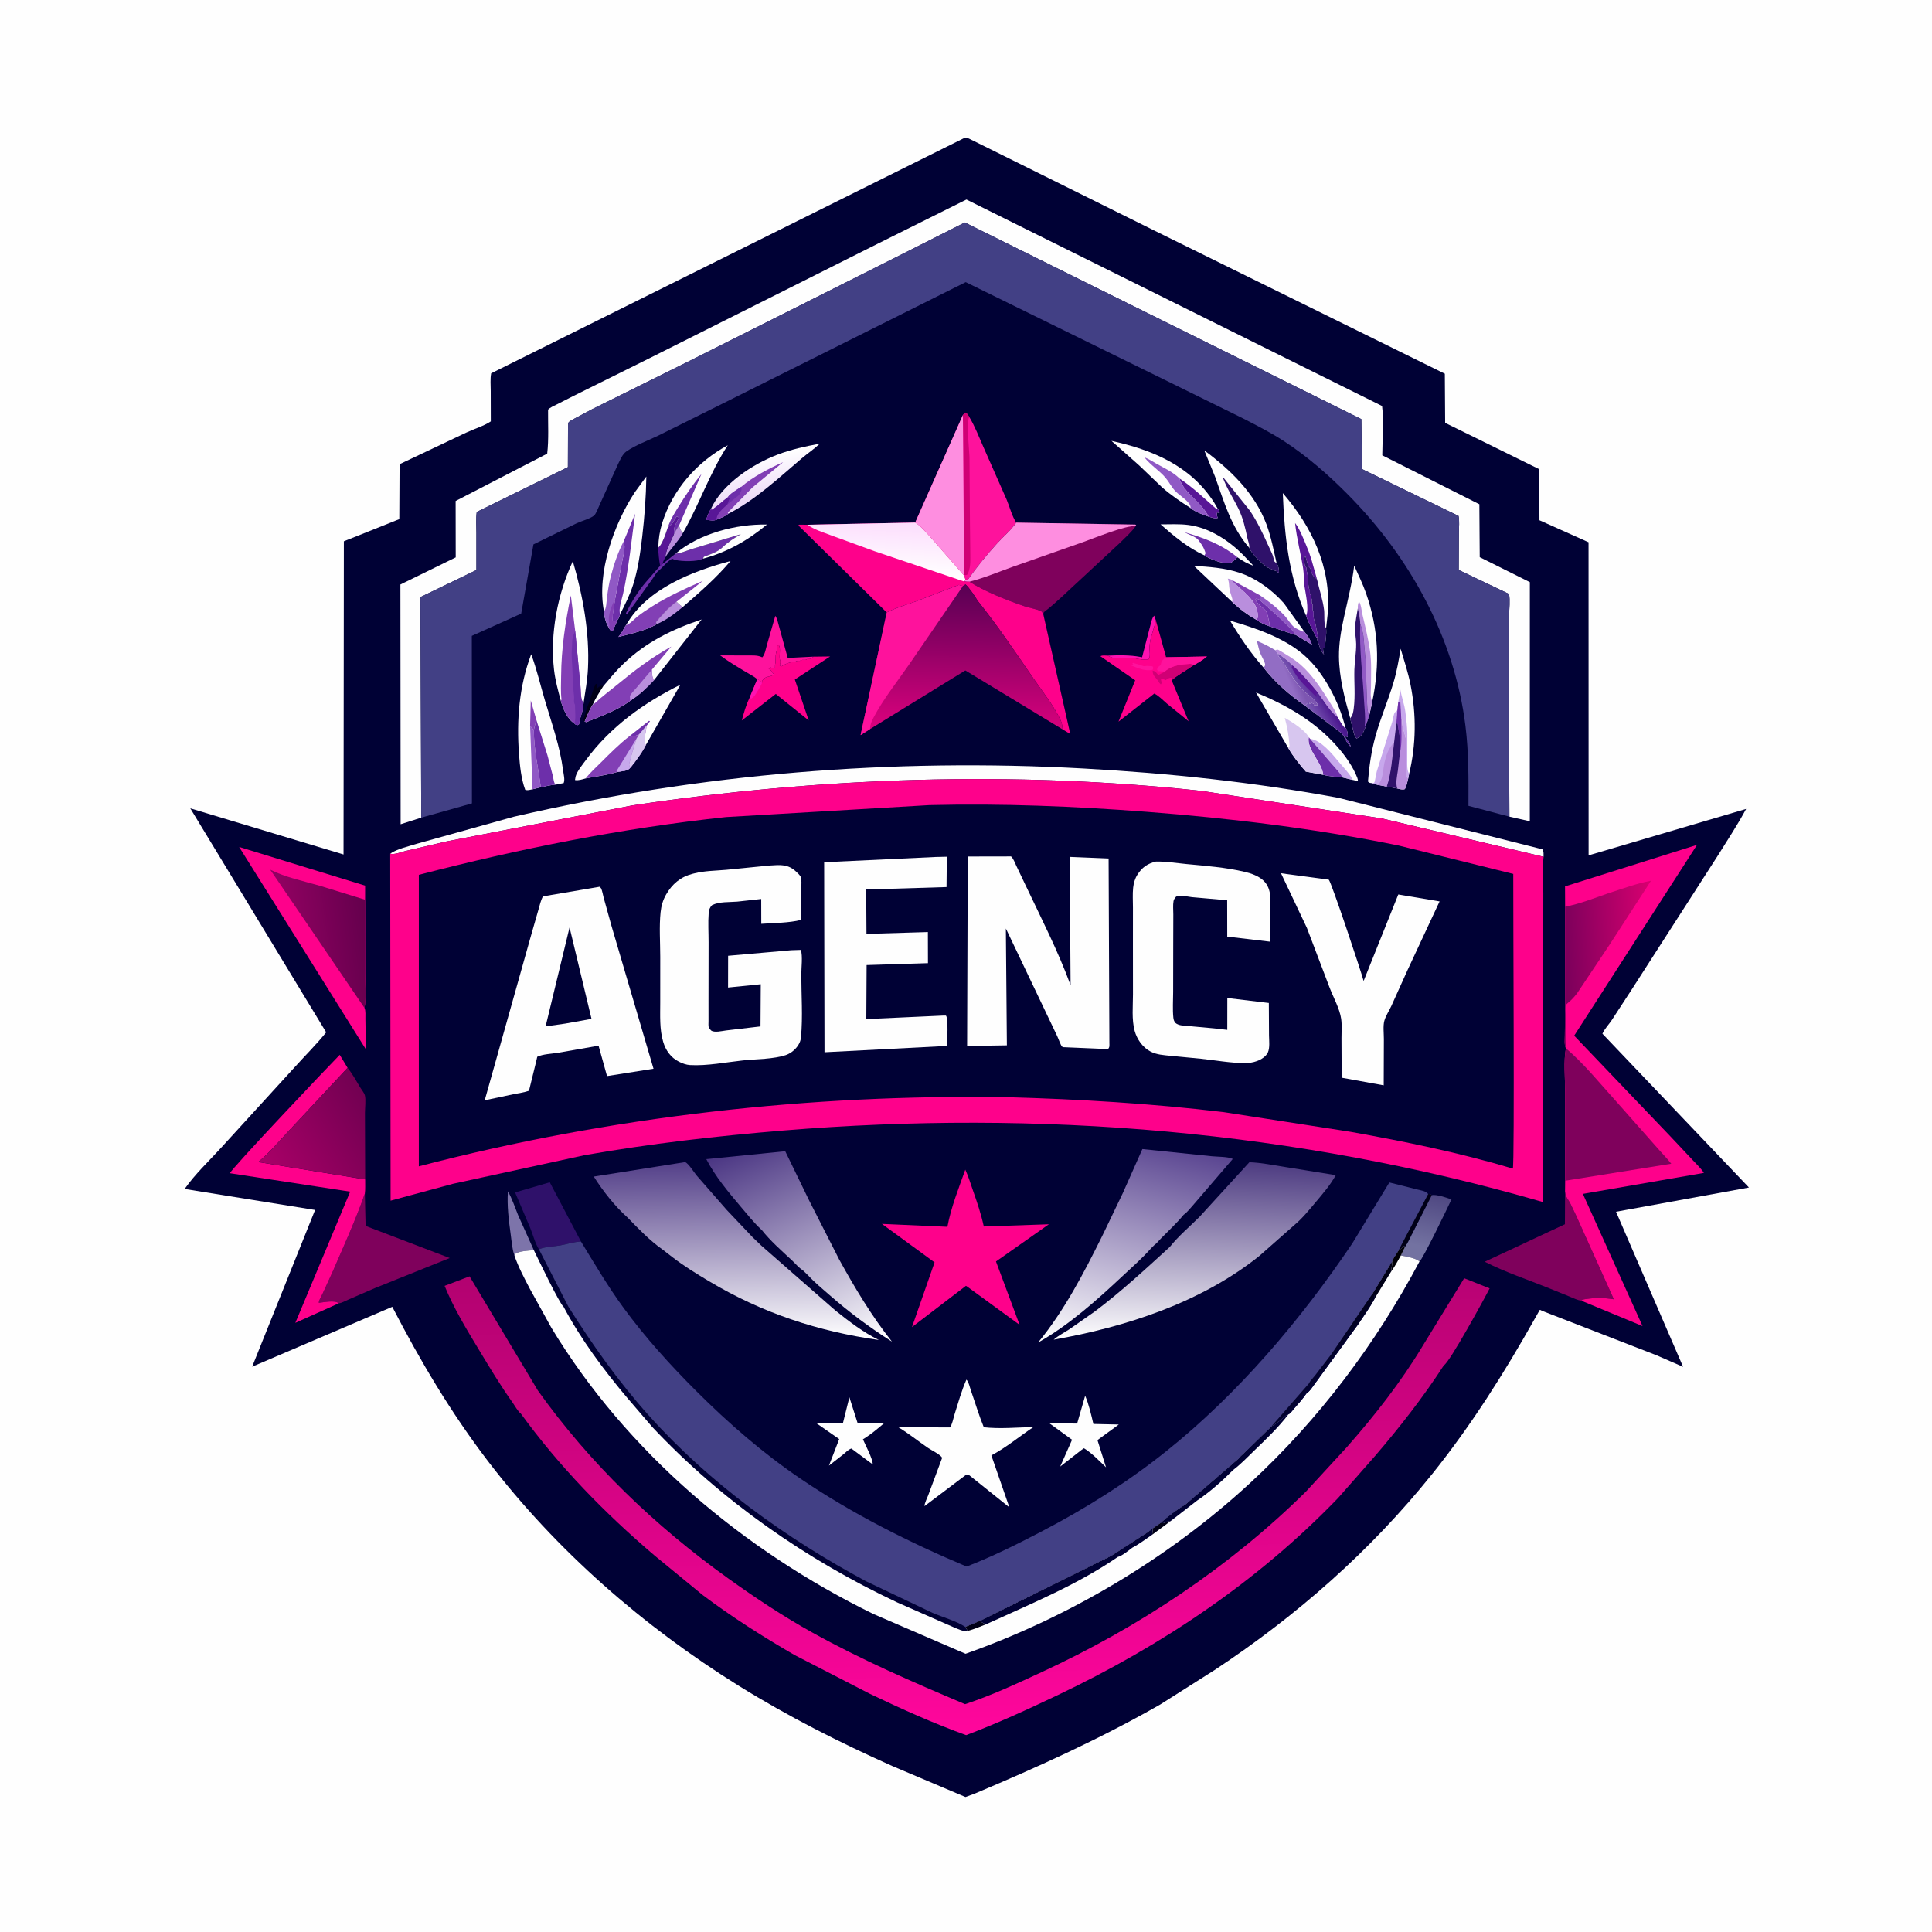 <svg version="1.1" xmlns="http://www.w3.org/2000/svg" style="display: block;" viewBox="0 0 2048 2048" width="1024" height="1024">
<defs>
	<linearGradient id="Gradient1" gradientUnits="userSpaceOnUse" x1="1520.69" y1="1268.07" x2="1509.17" y2="1321.55">
		<stop class="stop0" offset="0" stop-opacity="1" stop-color="rgb(80,73,131)"/>
		<stop class="stop1" offset="1" stop-opacity="1" stop-color="rgb(115,114,161)"/>
	</linearGradient>
	<linearGradient id="Gradient2" gradientUnits="userSpaceOnUse" x1="822.29" y1="523.469" x2="814.636" y2="481.553">
		<stop class="stop0" offset="0" stop-opacity="1" stop-color="rgb(238,220,248)"/>
		<stop class="stop1" offset="1" stop-opacity="1" stop-color="rgb(255,255,255)"/>
	</linearGradient>
	<linearGradient id="Gradient3" gradientUnits="userSpaceOnUse" x1="1412.2" y1="754.407" x2="1395.28" y2="764.401">
		<stop class="stop0" offset="0" stop-opacity="1" stop-color="rgb(76,25,143)"/>
		<stop class="stop1" offset="1" stop-opacity="1" stop-color="rgb(122,88,180)"/>
	</linearGradient>
	<linearGradient id="Gradient4" gradientUnits="userSpaceOnUse" x1="1384.03" y1="739.681" x2="1375.25" y2="743.363">
		<stop class="stop0" offset="0" stop-opacity="1" stop-color="rgb(125,86,177)"/>
		<stop class="stop1" offset="1" stop-opacity="1" stop-color="rgb(146,109,196)"/>
	</linearGradient>
	<linearGradient id="Gradient5" gradientUnits="userSpaceOnUse" x1="395.514" y1="1179.66" x2="287.42" y2="1244.12">
		<stop class="stop0" offset="0" stop-opacity="1" stop-color="rgb(115,0,82)"/>
		<stop class="stop1" offset="1" stop-opacity="1" stop-color="rgb(168,0,103)"/>
	</linearGradient>
	<linearGradient id="Gradient6" gradientUnits="userSpaceOnUse" x1="795.145" y1="1208.65" x2="896.178" y2="1439.09">
		<stop class="stop0" offset="0" stop-opacity="1" stop-color="rgb(74,53,131)"/>
		<stop class="stop1" offset="1" stop-opacity="1" stop-color="rgb(255,255,255)"/>
	</linearGradient>
	<linearGradient id="Gradient7" gradientUnits="userSpaceOnUse" x1="1231.66" y1="1210.15" x2="1176.35" y2="1437.82">
		<stop class="stop0" offset="0" stop-opacity="1" stop-color="rgb(90,69,145)"/>
		<stop class="stop1" offset="1" stop-opacity="1" stop-color="rgb(255,255,255)"/>
	</linearGradient>
	<linearGradient id="Gradient8" gradientUnits="userSpaceOnUse" x1="389.607" y1="988.724" x2="304.473" y2="1000.35">
		<stop class="stop0" offset="0" stop-opacity="1" stop-color="rgb(101,0,77)"/>
		<stop class="stop1" offset="1" stop-opacity="1" stop-color="rgb(144,1,97)"/>
	</linearGradient>
	<linearGradient id="Gradient9" gradientUnits="userSpaceOnUse" x1="943.324" y1="554.434" x2="940.154" y2="608.429">
		<stop class="stop0" offset="0" stop-opacity="1" stop-color="rgb(252,222,253)"/>
		<stop class="stop1" offset="1" stop-opacity="1" stop-color="rgb(255,255,255)"/>
	</linearGradient>
	<linearGradient id="Gradient10" gradientUnits="userSpaceOnUse" x1="1028.11" y1="619.14" x2="1023.87" y2="773.765">
		<stop class="stop0" offset="0" stop-opacity="1" stop-color="rgb(87,0,83)"/>
		<stop class="stop1" offset="1" stop-opacity="1" stop-color="rgb(218,1,125)"/>
	</linearGradient>
	<linearGradient id="Gradient11" gradientUnits="userSpaceOnUse" x1="1270.87" y1="1229.53" x2="1262.57" y2="1425.13">
		<stop class="stop0" offset="0" stop-opacity="1" stop-color="rgb(77,59,129)"/>
		<stop class="stop1" offset="1" stop-opacity="1" stop-color="rgb(255,255,255)"/>
	</linearGradient>
	<linearGradient id="Gradient12" gradientUnits="userSpaceOnUse" x1="777.172" y1="1231.02" x2="780.572" y2="1421.63">
		<stop class="stop0" offset="0" stop-opacity="1" stop-color="rgb(84,64,137)"/>
		<stop class="stop1" offset="1" stop-opacity="1" stop-color="rgb(255,255,255)"/>
	</linearGradient>
	<linearGradient id="Gradient13" gradientUnits="userSpaceOnUse" x1="1653.93" y1="1024.89" x2="1753.06" y2="1018.99">
		<stop class="stop0" offset="0" stop-opacity="1" stop-color="rgb(118,0,90)"/>
		<stop class="stop1" offset="1" stop-opacity="1" stop-color="rgb(215,0,112)"/>
	</linearGradient>
	<linearGradient id="Gradient14" gradientUnits="userSpaceOnUse" x1="1023.37" y1="1333.69" x2="1041.81" y2="1837.38">
		<stop class="stop0" offset="0" stop-opacity="1" stop-color="rgb(178,2,112)"/>
		<stop class="stop1" offset="1" stop-opacity="1" stop-color="rgb(255,6,156)"/>
	</linearGradient>
	<linearGradient id="Gradient15" gradientUnits="userSpaceOnUse" x1="1398.16" y1="1436.37" x2="1410.44" y2="1446.85">
		<stop class="stop0" offset="0" stop-opacity="1" stop-color="rgb(0,0,22)"/>
		<stop class="stop1" offset="1" stop-opacity="1" stop-color="rgb(3,3,53)"/>
	</linearGradient>
</defs>
<path transform="translate(0,0)" fill="rgb(254,254,254)" d="M -0 -0 L 2048 0 L 2048 2048 L -0 2048 L -0 -0 z"/>
<path transform="translate(0,0)" fill="rgb(0,1,53)" d="M 1021.74 146.5 C 1023.84 146.125 1025.12 145.997 1027.15 146.922 L 1110.85 188.421 L 1223.63 244.398 L 1531.57 396.179 L 1531.92 448.259 L 1631.66 497.376 L 1631.88 551.492 L 1683.92 574.809 L 1683.99 906.731 L 1850.95 857.515 C 1842.18 873.994 1831.57 889.805 1821.77 905.713 L 1729.51 1049.19 L 1708.6 1081.26 C 1705.38 1086.07 1701.01 1090.5 1698.63 1095.78 L 1853.96 1258.82 L 1713.06 1284.5 L 1784.15 1448.93 L 1756.03 1436.67 L 1634.49 1389.5 C 1633.72 1389.2 1632.98 1388.37 1632.18 1388.59 C 1632.15 1388.6 1627.39 1397.05 1627.02 1397.71 C 1594.62 1455.34 1559.72 1510.7 1518.3 1562.36 C 1452.86 1643.99 1374.85 1712.54 1287.78 1770.14 L 1230.03 1806.76 C 1166.73 1842.97 1100.4 1872.99 1033.28 1901.3 L 1023.44 1904.91 L 946 1872.11 C 890.207 1847.18 835.364 1819.5 783.438 1787.2 C 682.089 1724.15 589.97 1643.89 517.32 1548.94 C 478.094 1497.68 445.439 1442.54 415.839 1385.28 L 267.296 1448.77 L 334.003 1282.62 L 195.749 1260.35 C 206.472 1244.89 221.881 1230.39 234.582 1216.44 L 312.143 1131.5 C 323.337 1119.07 335.255 1107.33 345.768 1094.3 L 201.719 856.872 L 364.169 905.792 L 364.516 573.775 L 423.281 550.298 L 423.564 492.083 L 494.276 458.565 C 502.361 454.738 513.105 451.541 520.274 446.693 L 520.19 414.531 C 520.18 408.485 519.535 401.663 520.659 395.737 L 1021.74 146.5 z"/>
<path transform="translate(0,0)" fill="rgb(185,142,221)" d="M 714.429 566.154 C 716.08 563.062 717.63 559.999 719.757 557.202 C 720.782 560.415 721.493 562.634 723.867 565.081 C 718.635 574.524 710.648 581.765 705.195 590.848 C 705.493 583.78 711.476 572.899 714.429 566.154 z"/>
<path transform="translate(0,0)" fill="rgb(0,0,22)" d="M 619.731 764.837 C 618.482 763.919 619.061 764.584 618.49 762.5 L 621.995 750.995 C 622.651 748.662 623.768 746.772 624.527 744.495 L 628.995 730.995 C 629.69 728.842 630.439 727.011 631.49 725 L 632.648 724.866 C 632.53 726.775 632.723 727.75 633.49 729.5 C 633.947 728.976 634.413 728.386 635.005 728.005 C 636.919 726.773 637.437 726.61 639.554 727.283 C 635.586 733.582 631.298 740.015 628.376 746.873 C 624.773 752.306 622.371 758.871 619.731 764.837 z"/>
<path transform="translate(0,0)" fill="rgb(185,142,221)" d="M 696.105 661.673 L 695.426 659.53 C 701.879 651.652 708.835 643.846 717.142 637.861 C 719.308 640.134 721.128 641.792 723.874 643.331 C 714.876 650.752 706.832 657.008 696.105 661.673 z"/>
<path transform="translate(0,0)" fill="rgb(254,18,177)" d="M 1174.36 694.984 C 1185.56 694.511 1198.03 694.24 1209.04 696.421 L 1210.64 696.754 L 1219.33 663.282 C 1220.34 659.82 1221 655.202 1223.5 652.607 L 1225.3 657.741 L 1223.49 664.5 L 1222.99 665.995 L 1220.83 673.329 C 1219.54 677.051 1218.79 681.642 1218.56 685.586 C 1218.34 689.372 1219.85 696.348 1217.5 698.996 L 1210.97 699.147 L 1205.5 698.375 C 1195.67 695.392 1182.83 700.819 1174.36 694.984 z"/>
<path transform="translate(0,0)" fill="rgb(88,22,151)" d="M 707.991 558.912 L 708.845 558.387 C 713.566 555.312 714.235 551.321 717.547 547.289 L 719 548.5 L 719.5 546.51 C 720.162 548.972 718.398 551.374 717.225 553.577 C 714.72 558.283 714.242 560.878 714.429 566.154 C 711.476 572.899 705.493 583.78 705.195 590.848 C 704.168 593.003 702.635 595.394 702.38 597.765 L 699.758 599.836 C 698.646 593.56 697.831 586.859 697.82 580.493 C 699.592 578.801 700.593 577.337 701.68 575.189 L 702.21 574.124 C 704.678 569.245 706.143 564.049 707.991 558.912 z"/>
<path transform="translate(0,0)" fill="rgb(125,116,170)" d="M 545.313 1330.94 C 542.874 1323.88 542.358 1315.85 541.354 1308.48 C 539.312 1293.49 537.311 1278.01 538.412 1262.87 C 542.975 1270.86 545.766 1279.71 549.249 1288.19 L 565.921 1325.28 C 560.88 1325.55 549.387 1326.12 545.871 1329.49 L 545.313 1330.94 z"/>
<path transform="translate(0,0)" fill="rgb(109,47,170)" d="M 716.056 586.906 L 717.596 586.739 C 722.835 586.071 728.509 583.407 733.621 581.916 L 785.355 566.233 C 778.221 570.441 772.053 574.289 766.012 580.03 C 761.758 584.073 757.031 585.936 751.71 588.113 C 750.684 588.533 746.546 589.73 746 590.377 C 745.58 590.874 745.513 591.584 745.27 592.188 C 739.301 595.614 722.858 595.225 716.181 593.61 C 714.85 593.287 713.732 592.781 712.5 592.196 C 706.894 595.289 702.839 601.151 697.876 605.222 C 695.138 607.468 693.66 610.946 691.54 613.749 L 664.5 651.49 L 663.51 650 C 669.16 638.465 676.274 626.749 684.689 617 L 699.503 600.063 L 699.758 599.836 L 702.38 597.765 L 716.056 586.906 z"/>
<path transform="translate(0,0)" fill="rgb(254,254,254)" d="M 716.056 586.906 C 741.332 565.458 780.326 555.375 813.003 556.023 C 792.803 572.805 770.74 585.4 745.27 592.188 C 745.513 591.584 745.58 590.874 746 590.377 C 746.546 589.73 750.684 588.533 751.71 588.113 C 757.031 585.936 761.758 584.073 766.012 580.03 C 772.053 574.289 778.221 570.441 785.355 566.233 L 733.621 581.916 C 728.509 583.407 722.835 586.071 717.596 586.739 L 716.056 586.906 z"/>
<path transform="translate(0,0)" fill="url(#Gradient1)" d="M 1517.66 1267 C 1522.04 1265.63 1533.97 1269.79 1538.63 1271.42 C 1535.01 1279.29 1507.9 1335.52 1504.75 1337.18 C 1500.68 1333.54 1490.41 1331.88 1484.98 1330.86 L 1489.64 1321.24 C 1492.44 1317.03 1494.54 1312.52 1496.75 1307.99 L 1496.82 1307.98 L 1517.66 1267 z"/>
<path transform="translate(0,0)" fill="rgb(254,18,156)" d="M 802.73 720.122 C 799.407 716.877 794.097 714.439 790.056 711.987 C 780.967 706.473 771.877 701.084 763.35 694.709 L 792.21 694.814 C 797.25 694.866 802.509 694.351 807.204 696.432 L 808 696.824 C 810.869 693.926 811.85 687.52 813.018 683.493 L 821.857 652.793 C 824.002 655.687 824.917 661.036 825.966 664.516 L 835.013 697.45 L 862.386 696.074 C 861.664 696.589 859.737 698.332 859 698.49 C 856.562 699.011 856.392 697.901 854 699.49 C 851.526 699.495 850.123 699.08 848 700.49 C 845.632 700.497 845.036 700.137 843 701.49 C 840.284 701.496 839.411 701.266 837 702.486 L 836.137 702.69 C 833.336 703.401 830.535 705.138 828 706.49 L 826.51 705.5 C 826.935 703.55 827.719 701.909 826.99 700.087 C 825.263 695.77 828.431 685.79 825 683.51 L 823.51 685 L 823.538 686.135 C 823.588 688.866 823.244 690.017 822.645 692.5 C 821.707 696.383 822.717 700.35 821.595 704.5 L 821.5 708.51 C 819.252 708.503 818.955 708.809 817 707.51 L 815.005 708.005 L 815.005 708.995 L 815.908 709.6 C 817.162 710.522 817.6 711.289 818.51 712.5 L 820.51 715 C 818.1 716.609 816.186 716.785 813.5 717.51 C 810.658 718.277 809.339 719.442 807.862 721.931 L 807.792 723.878 C 806.112 722.079 805.173 720.82 802.73 720.122 z"/>
<path transform="translate(0,0)" fill="rgb(254,254,254)" d="M 900.382 1481.17 L 908.975 1508.16 C 917.533 1509.86 928.654 1508.45 937.504 1508.39 C 930.632 1514.19 923.881 1520.04 916.227 1524.81 L 914.737 1525.73 C 917.675 1532.56 924.711 1545.24 925.275 1552.44 L 902.51 1535.5 C 899.365 1536.43 896.653 1539.46 894.134 1541.54 L 878.717 1553.6 L 889.601 1525.49 L 865.468 1508.71 L 893.502 1508.77 L 900.382 1481.17 z"/>
<path transform="translate(0,0)" fill="rgb(254,254,254)" d="M 1276.75 588.697 C 1259.21 580.701 1244.61 568.458 1230.24 555.838 C 1239.94 555.837 1250.27 555.239 1259.88 556.51 C 1281.87 559.42 1302.07 572.533 1317.54 587.97 L 1328.93 599.899 C 1322.57 597.586 1317.24 594.664 1311.72 590.731 C 1309.5 592.684 1306.06 596.642 1303.21 596.974 C 1296.18 597.794 1282.34 592.771 1276.75 588.697 z"/>
<path transform="translate(0,0)" fill="rgb(109,47,170)" d="M 1276.75 588.697 C 1277.55 587.212 1278.14 587.031 1277.63 585.329 C 1276.16 580.429 1274.06 577.488 1271.1 573.5 L 1270.42 572.539 C 1267.7 568.867 1259.57 566.539 1255.51 564.114 C 1276.75 570.442 1294.15 576.587 1311.72 590.731 C 1309.5 592.684 1306.06 596.642 1303.21 596.974 C 1296.18 597.794 1282.34 592.771 1276.75 588.697 z"/>
<path transform="translate(0,0)" fill="rgb(254,254,254)" d="M 1150.3 1479.54 C 1154.35 1488.95 1156.64 1499.52 1159.03 1509.46 L 1185.97 1510.04 L 1163.35 1526.56 L 1172.43 1555.39 C 1165.36 1548.74 1157.31 1540.17 1149 1535.19 L 1146.5 1536.94 L 1123.86 1554.59 L 1136.43 1526.2 L 1112.29 1508.67 L 1141.8 1509.05 L 1150.3 1479.54 z"/>
<path transform="translate(0,0)" fill="rgb(254,254,254)" d="M 697.82 580.493 C 697.962 571.671 699.263 563.145 701.859 554.7 C 712.782 519.162 738.985 489.462 771.472 472.007 C 752.264 501.539 741.21 534.671 723.867 565.081 C 721.493 562.634 720.782 560.415 719.757 557.202 C 717.63 559.999 716.08 563.062 714.429 566.154 C 714.242 560.878 714.72 558.283 717.225 553.577 C 718.398 551.374 720.162 548.972 719.5 546.51 L 719 548.5 L 717.547 547.289 C 714.235 551.321 713.566 555.312 708.845 558.387 L 707.991 558.912 C 706.143 564.049 704.678 569.245 702.21 574.124 L 701.68 575.189 C 700.593 577.337 699.592 578.801 697.82 580.493 z"/>
<path transform="translate(0,0)" fill="rgb(109,47,170)" d="M 707.991 558.912 C 710.359 551.279 714.708 544.501 718.848 537.741 C 726.508 525.234 734.343 513.761 743.588 502.374 L 719.757 557.202 C 717.63 559.999 716.08 563.062 714.429 566.154 C 714.242 560.878 714.72 558.283 717.225 553.577 C 718.398 551.374 720.162 548.972 719.5 546.51 L 719 548.5 L 717.547 547.289 C 714.235 551.321 713.566 555.312 708.845 558.387 L 707.991 558.912 z"/>
<path transform="translate(0,0)" fill="rgb(254,1,139)" d="M 807.792 723.878 L 807.862 721.931 C 809.339 719.442 810.658 718.277 813.5 717.51 C 816.186 716.785 818.1 716.609 820.51 715 L 818.51 712.5 C 817.6 711.289 817.162 710.522 815.908 709.6 L 815.005 708.995 L 815.005 708.005 L 817 707.51 C 818.955 708.809 819.252 708.503 821.5 708.51 L 821.595 704.5 C 822.717 700.35 821.707 696.383 822.645 692.5 C 823.244 690.017 823.588 688.866 823.538 686.135 L 823.51 685 L 825 683.51 C 828.431 685.79 825.263 695.77 826.99 700.087 C 827.719 701.909 826.935 703.55 826.51 705.5 L 828 706.49 C 830.535 705.138 833.336 703.401 836.137 702.69 L 837 702.486 C 839.411 701.266 840.284 701.496 843 701.49 C 845.036 700.137 845.632 700.497 848 700.49 C 850.123 699.08 851.526 699.495 854 699.49 C 856.392 697.901 856.562 699.011 859 698.49 C 859.737 698.332 861.664 696.589 862.386 696.074 L 879.957 695.868 L 842.564 720.316 L 857.277 763.711 L 822.366 735.601 L 786.308 763.733 C 788.505 755.817 790.76 747.383 794.441 740.018 L 802.73 720.122 C 805.173 720.82 806.112 722.079 807.792 723.878 z"/>
<path transform="translate(0,0)" fill="rgb(254,18,177)" d="M 802.73 720.122 C 805.173 720.82 806.112 722.079 807.792 723.878 C 805.754 728.524 803.166 732.632 800.367 736.849 C 799.321 738.426 797.952 739.369 796.469 740.505 L 794.441 740.018 L 802.73 720.122 z"/>
<path transform="translate(0,0)" fill="rgb(254,254,254)" d="M 663.641 662.675 L 664.187 661.68 C 686.499 623.684 734.124 605.528 774.429 594.661 C 759.163 612.779 741.724 627.854 723.874 643.331 C 721.128 641.792 719.308 640.134 717.142 637.861 C 708.835 643.846 701.879 651.652 695.426 659.53 L 696.105 661.673 C 684.289 668.621 668.672 671.726 655.491 675.198 L 656.242 674.252 C 658.321 671.593 659.929 669.103 661.454 666.1 C 662.084 664.859 662.801 663.782 663.641 662.675 z"/>
<path transform="translate(0,0)" fill="rgb(130,63,181)" d="M 663.641 662.675 C 667.432 661.825 672.576 656.038 675.761 653.5 C 680.807 649.48 686.305 645.916 691.759 642.482 C 708.616 631.867 726.741 623.712 744.965 615.764 L 717.142 637.861 C 708.835 643.846 701.879 651.652 695.426 659.53 L 696.105 661.673 C 684.289 668.621 668.672 671.726 655.491 675.198 L 656.242 674.252 C 658.321 671.593 659.929 669.103 661.454 666.1 C 662.084 664.859 662.801 663.782 663.641 662.675 z"/>
<path transform="translate(0,0)" fill="rgb(254,254,254)" d="M 1262.16 538.595 C 1251.63 531.931 1241.33 524.907 1231.92 516.691 L 1207.45 493.28 L 1178.19 467.347 C 1221.68 476.96 1261.85 493.546 1286.95 532.565 L 1290.57 538.756 C 1291.83 540.527 1292.66 541.564 1292.81 543.77 L 1290.21 543.222 C 1289.46 545.923 1289.9 546.333 1290.91 549 C 1288.55 550.32 1283.81 548.301 1281.08 547.59 C 1274.71 545.379 1267.42 542.906 1262.16 538.595 z"/>
<path transform="translate(0,0)" fill="rgb(88,22,151)" d="M 1250.21 507.117 C 1264.28 516.352 1276.79 528.554 1289.49 539.569 L 1290.57 538.756 C 1291.83 540.527 1292.66 541.564 1292.81 543.77 L 1290.21 543.222 C 1289.46 545.923 1289.9 546.333 1290.91 549 C 1288.55 550.32 1283.81 548.301 1281.08 547.59 C 1274 532.498 1254.84 522.855 1250.21 507.117 z"/>
<path transform="translate(0,0)" fill="rgb(144,89,197)" d="M 1262.16 538.595 C 1261.94 535.845 1261.61 535.305 1259.89 533.12 C 1256.02 528.217 1249.77 524.791 1245.47 520.114 C 1241.57 515.886 1239.17 510.76 1235.55 506.5 C 1228.88 498.649 1219.84 493.325 1213.2 484.872 C 1217.51 486.311 1222.01 489.417 1226.04 491.655 C 1233.93 496.044 1243.87 500.67 1250.21 507.117 C 1254.84 522.855 1274 532.498 1281.08 547.59 C 1274.71 545.379 1267.42 542.906 1262.16 538.595 z"/>
<path transform="translate(0,0)" fill="url(#Gradient2)" d="M 753.476 539.729 C 765.295 513.243 797.789 491.986 824.158 481.967 C 838.796 476.406 853.642 473.172 869.01 470.324 C 863.099 475.954 856.194 480.529 849.962 485.831 C 826.071 506.157 800.371 530.233 772.227 544.498 C 768.517 547.357 764.371 548.91 760.088 550.702 C 756.607 552.45 752.271 551.316 748.404 551.023 C 749.95 547.219 751.342 543.246 753.476 539.729 z"/>
<path transform="translate(0,0)" fill="rgb(130,63,181)" d="M 785.757 516.061 C 798.346 505.246 815.092 496.67 830.161 489.903 L 798.16 516.3 L 798.092 516.278 L 771.485 543.332 L 772.227 544.498 C 768.517 547.357 764.371 548.91 760.088 550.702 C 756.607 552.45 752.271 551.316 748.404 551.023 C 749.95 547.219 751.342 543.246 753.476 539.729 L 754.495 540.43 C 760.626 536.549 765.899 531.224 771.775 526.91 C 772.68 524.136 783.007 517.881 785.757 516.061 z"/>
<path transform="translate(0,0)" fill="rgb(109,47,170)" d="M 771.775 526.91 C 772.68 524.136 783.007 517.881 785.757 516.061 C 786.828 519.945 785.149 521.355 783.335 524.845 L 771.046 534.749 L 773.5 528.51 L 771.775 526.91 z"/>
<path transform="translate(0,0)" fill="rgb(88,22,151)" d="M 753.476 539.729 L 754.495 540.43 C 760.626 536.549 765.899 531.224 771.775 526.91 L 773.5 528.51 L 771.046 534.749 C 766.67 538.847 760.546 543.483 759.595 549.744 L 760.088 550.702 C 756.607 552.45 752.271 551.316 748.404 551.023 C 749.95 547.219 751.342 543.246 753.476 539.729 z"/>
<path transform="translate(0,0)" fill="rgb(47,17,106)" d="M 571.28 1324.29 C 567.162 1317.73 564.964 1308.86 562.016 1301.61 L 546.02 1264.03 L 582.784 1253.27 L 615.89 1316.13 C 608.179 1316.3 601.01 1318.98 593.472 1320.26 C 586.402 1321.46 577.9 1321.44 571.28 1324.29 z"/>
<path transform="translate(0,0)" fill="rgb(254,254,254)" d="M 1324.36 580.87 C 1304.73 558.032 1297.96 532.972 1288.06 505.394 L 1276.6 477.473 C 1304.15 497.908 1330.08 522.776 1342.41 555.571 C 1347.45 569.002 1350.13 583.296 1353.32 597.246 L 1353.57 597.389 C 1355.26 600.558 1356.21 604.298 1355.5 607.858 L 1353.5 605.599 C 1351.03 604.873 1348.84 603.829 1346.5 602.779 L 1344.14 601.715 C 1338.79 598.973 1326.04 586.13 1324.36 580.87 z"/>
<path transform="translate(0,0)" fill="rgb(47,17,106)" d="M 1324.36 580.87 L 1324.36 579.593 C 1324.3 576.342 1322.86 573.174 1322.2 570 C 1319.97 559.348 1317.7 549.374 1312.91 539.452 C 1307.38 527.971 1299.94 517.153 1295.86 505.049 L 1324.98 541.348 C 1332.69 552.831 1338.89 565.858 1344.53 578.46 C 1347.07 584.14 1349.84 588.427 1350.54 594.778 L 1353.32 597.246 L 1353.57 597.389 C 1355.26 600.558 1356.21 604.298 1355.5 607.858 L 1353.5 605.599 C 1351.03 604.873 1348.84 603.829 1346.5 602.779 L 1344.14 601.715 C 1338.79 598.973 1326.04 586.13 1324.36 580.87 z"/>
<path transform="translate(0,0)" fill="rgb(254,254,254)" d="M 1305.82 637.777 L 1265.57 599.823 C 1281.66 600.838 1297.77 601.967 1313.23 606.899 C 1331.13 612.609 1348.62 625.398 1360.94 639.389 L 1382.54 669.397 C 1385.63 673.141 1389.46 678.637 1390.66 683.363 L 1374.24 673.42 L 1345.23 663.724 C 1340.7 662.166 1335.59 659.821 1331.77 656.906 C 1322.74 652.033 1313.24 644.844 1305.82 637.777 z"/>
<path transform="translate(0,0)" fill="rgb(144,89,197)" d="M 1335.77 631.126 C 1345.05 637.582 1353.89 644.31 1361.69 652.549 C 1364.9 655.944 1368.51 662.286 1372 664.883 C 1374.48 666.732 1377.76 667.769 1380.44 669.479 L 1382.54 669.397 C 1385.63 673.141 1389.46 678.637 1390.66 683.363 L 1374.24 673.42 C 1371.41 669.177 1367.19 665.512 1363.61 661.885 C 1354.57 652.714 1344.8 644.436 1335.16 635.906 L 1335.77 631.126 z"/>
<path transform="translate(0,0)" fill="rgb(109,47,170)" d="M 1345.23 663.724 C 1345.4 662.154 1345.6 660.775 1345.29 659.205 L 1344.49 655.5 C 1343.98 652.87 1343.16 649.085 1341.37 647 C 1338.27 643.392 1332.25 640.106 1330.86 635.5 L 1332 634.449 L 1335.16 635.906 C 1344.8 644.436 1354.57 652.714 1363.61 661.885 C 1367.19 665.512 1371.41 669.177 1374.24 673.42 L 1345.23 663.724 z"/>
<path transform="translate(0,0)" fill="rgb(130,63,181)" d="M 1307.3 615.6 L 1335.77 631.126 L 1335.16 635.906 L 1332 634.449 L 1330.86 635.5 C 1332.25 640.106 1338.27 643.392 1341.37 647 C 1343.16 649.085 1343.98 652.87 1344.49 655.5 L 1345.29 659.205 C 1345.6 660.775 1345.4 662.154 1345.23 663.724 C 1340.7 662.166 1335.59 659.821 1331.77 656.906 C 1333.24 655.132 1333.29 655.006 1333.3 652.792 C 1333.37 637.016 1317.22 626.735 1307 616.808 L 1307.3 615.6 z"/>
<path transform="translate(0,0)" fill="rgb(185,142,221)" d="M 1305.82 637.777 L 1306.64 636.344 C 1305.86 632.446 1304.18 628.844 1303.4 624.977 C 1302.71 621.516 1303.05 617.88 1301.96 614.51 L 1301.5 613.367 C 1303.95 613.707 1305.23 614.247 1307.3 615.6 L 1307 616.808 C 1317.22 626.735 1333.37 637.016 1333.3 652.792 C 1333.29 655.006 1333.24 655.132 1331.77 656.906 C 1322.74 652.033 1313.24 644.844 1305.82 637.777 z"/>
<path transform="translate(0,0)" fill="rgb(254,1,139)" d="M 1225.3 657.741 L 1236.11 696.73 L 1279.45 695.907 C 1274.94 699.595 1269.5 703.012 1264.29 705.624 C 1257.17 710.957 1248.6 715.234 1241.99 721.072 L 1259.97 764.548 L 1236.93 745.793 C 1232.8 742.306 1228.41 737.572 1223.59 735.184 L 1185.63 764.984 L 1203.36 721.13 L 1166.5 695.642 C 1168.4 694.324 1172.02 694.972 1174.36 694.984 C 1182.83 700.819 1195.67 695.392 1205.5 698.375 L 1210.97 699.147 L 1217.5 698.996 C 1219.85 696.348 1218.34 689.372 1218.56 685.586 C 1218.79 681.642 1219.54 677.051 1220.83 673.329 L 1222.99 665.995 L 1223.49 664.5 L 1225.3 657.741 z"/>
<path transform="translate(0,0)" fill="rgb(254,18,156)" d="M 1221.9 710.014 C 1213.92 711.74 1206.67 708.31 1199.29 705.5 L 1201.47 704.505 L 1200.39 703.57 L 1201 702.651 L 1209.5 705.181 C 1211.5 705.91 1212.08 706.371 1214.26 706.097 L 1215.65 705.833 L 1221.74 706.309 L 1222.59 707.987 L 1221.9 710.014 z"/>
<path transform="translate(0,0)" fill="rgb(208,0,117)" d="M 1234.71 711.957 L 1235 711.575 C 1243.11 704.789 1252.82 704.36 1262.71 703.577 L 1263.18 704.242 L 1264.29 705.624 C 1257.17 710.957 1248.6 715.234 1241.99 721.072 L 1242.24 718.5 C 1238.86 718.38 1238.26 719.223 1235.5 721.038 L 1232 719.188 L 1230.57 719.826 L 1231.26 723.139 L 1231.49 724 L 1230.5 725.49 L 1229.01 723.995 C 1227.76 721.706 1226.73 720.359 1224.95 718.364 C 1222.56 715.608 1222.02 714.499 1221.84 710.837 C 1223.48 711.444 1224.58 711.472 1225.62 712.909 C 1226.36 713.923 1227.08 714.658 1228 715.49 L 1228.84 715 C 1230.75 713.934 1232.93 713.185 1234.71 711.957 z"/>
<path transform="translate(0,0)" fill="rgb(254,18,156)" d="M 1236.11 696.73 L 1279.45 695.907 C 1274.94 699.595 1269.5 703.012 1264.29 705.624 L 1263.18 704.242 L 1262.71 703.577 C 1252.82 704.36 1243.11 704.789 1235 711.575 L 1234.71 711.957 L 1227.32 711.32 L 1226.46 709.5 C 1227.5 706.702 1228.46 706.415 1230.84 704.726 L 1230.5 704 C 1231.48 700.258 1232.96 698.845 1236.11 696.73 z"/>
<path transform="translate(0,0)" fill="rgb(254,254,254)" d="M 1365.64 792.926 L 1331.41 734.081 C 1364.37 747.715 1394.29 764.803 1417.96 791.93 C 1426.17 801.337 1434.29 812.77 1438.8 824.5 C 1439.21 825.575 1439.34 826.593 1439.5 827.724 C 1437.57 827.562 1435.9 827.32 1434.05 826.763 L 1423.29 824.161 C 1416.57 823.392 1409.14 823.135 1402.65 821.304 L 1384.24 817.943 C 1377.57 810.306 1370.64 801.757 1365.64 792.926 z"/>
<path transform="translate(0,0)" fill="rgb(199,168,236)" d="M 1388.86 783.251 C 1400.16 784.321 1412.43 799.445 1419.37 807.846 C 1424.21 813.708 1430.68 820.001 1434.05 826.763 L 1423.29 824.161 C 1420.43 819.132 1415.65 814.37 1411.89 809.951 L 1388.86 783.251 z"/>
<path transform="translate(0,0)" fill="rgb(109,47,170)" d="M 1387.31 781.449 L 1388.86 783.251 L 1411.89 809.951 C 1415.65 814.37 1420.43 819.132 1423.29 824.161 C 1416.57 823.392 1409.14 823.135 1402.65 821.304 C 1401.63 808.651 1384.89 794.306 1387.31 781.449 z"/>
<path transform="translate(0,0)" fill="rgb(215,198,239)" d="M 1365.64 792.926 L 1366.98 790.933 C 1366.41 781.267 1364.63 771.119 1362.12 761.764 L 1361.89 760.945 C 1368.96 764.818 1383.79 774.194 1387.31 781.449 C 1384.89 794.306 1401.63 808.651 1402.65 821.304 L 1384.24 817.943 C 1377.57 810.306 1370.64 801.757 1365.64 792.926 z"/>
<path transform="translate(0,0)" fill="rgb(254,254,254)" d="M 620.816 825.154 C 617.278 826.203 613.132 827.578 609.5 826.883 L 610.212 823 C 611.962 817.106 617.533 810.494 621.157 805.573 C 647.013 770.459 682.527 745 721.257 725.809 L 684.491 789.997 C 680.205 798.423 674.214 806.476 668.242 813.791 C 665.223 817.684 658.819 817.336 654.042 818.417 C 643.428 821.729 631.746 822.96 620.816 825.154 z"/>
<path transform="translate(0,0)" fill="rgb(109,47,170)" d="M 666.941 780.616 L 688 764.058 L 689.032 764.5 L 685.602 769.096 L 677.484 778.533 C 673.618 780.121 671.143 781.149 666.941 780.616 z"/>
<path transform="translate(0,0)" fill="rgb(130,63,181)" d="M 685.602 769.096 C 684.598 774.983 682.199 784.392 684.491 789.997 C 680.205 798.423 674.214 806.476 668.242 813.791 C 665.223 817.684 658.819 817.336 654.042 818.417 C 643.428 821.729 631.746 822.96 620.816 825.154 C 625.616 818.929 631.907 813.379 637.473 807.805 C 646.96 798.304 656.348 788.913 666.941 780.616 C 671.143 781.149 673.618 780.121 677.484 778.533 L 685.602 769.096 z"/>
<path transform="translate(0,0)" fill="rgb(199,168,236)" d="M 674.619 783.086 C 672.573 790.085 670.107 797.081 668.455 804.176 C 668.035 805.98 666.89 809.241 666.954 811 C 666.973 811.502 667.997 813.176 668.242 813.791 C 665.223 817.684 658.819 817.336 654.042 818.417 L 653.472 817.452 L 674.619 783.086 z"/>
<path transform="translate(0,0)" fill="rgb(215,198,239)" d="M 685.602 769.096 C 684.598 774.983 682.199 784.392 684.491 789.997 C 680.205 798.423 674.214 806.476 668.242 813.791 C 667.997 813.176 666.973 811.502 666.954 811 C 666.89 809.241 668.035 805.98 668.455 804.176 C 670.107 797.081 672.573 790.085 674.619 783.086 L 677.484 778.533 L 685.602 769.096 z"/>
<path transform="translate(0,0)" fill="rgb(254,254,254)" d="M 639.554 727.283 C 646.523 719.129 652.996 711.102 660.789 703.671 C 685.174 680.422 712.143 667.259 743.749 656.665 L 693.395 720.799 C 685.445 729.215 677.998 736.549 668.173 742.716 C 655.351 752.601 636.521 759.436 621.407 765.52 L 619.731 764.837 C 622.371 758.871 624.773 752.306 628.376 746.873 C 631.298 740.015 635.586 733.582 639.554 727.283 z"/>
<path transform="translate(0,0)" fill="rgb(130,63,181)" d="M 628.376 746.873 C 630.256 745.808 629.602 746.331 631.058 744.97 C 638.227 738.271 646.16 732.482 653.736 726.25 C 672.464 710.843 690.3 697.118 711.621 685.39 L 691.043 709.814 C 691.225 713.586 690.882 717.759 693.395 720.799 C 685.445 729.215 677.998 736.549 668.173 742.716 C 655.351 752.601 636.521 759.436 621.407 765.52 L 619.731 764.837 C 622.371 758.871 624.773 752.306 628.376 746.873 z"/>
<path transform="translate(0,0)" fill="rgb(185,142,221)" d="M 691.043 709.814 C 691.225 713.586 690.882 717.759 693.395 720.799 C 685.445 729.215 677.998 736.549 668.173 742.716 L 667.888 741.096 C 667.879 741.022 667.686 738.073 667.708 738 C 668.417 735.653 671.974 732.259 673.629 730.277 L 691.043 709.814 z"/>
<path transform="translate(0,0)" fill="rgb(254,254,254)" d="M 640.276 648.257 C 632.237 607.446 650.689 555.467 673.15 521.5 L 685.146 505.124 C 684.814 526.586 683.261 547.71 680.765 569.027 C 678.801 585.806 676.259 603.635 671.149 619.807 C 667.765 630.513 662.529 640.808 657.485 650.816 C 656.701 653.13 656.107 655.411 654.537 657.333 L 649.5 668.753 L 648 669.132 C 647.279 668.168 645.594 666.47 645.438 665.337 C 642.46 660.882 640.301 653.665 640.276 648.257 z"/>
<path transform="translate(0,0)" fill="rgb(109,47,170)" d="M 661.219 573.669 L 673.249 544.591 C 669.397 572.834 666.616 601.847 660.436 629.684 C 659.451 634.122 655.148 646.984 657.485 650.816 C 656.701 653.13 656.107 655.411 654.537 657.333 C 653.342 657.514 654.02 657.341 652.39 658.168 L 651 658.889 L 649.327 657.84 C 649.05 650.192 651.08 642.55 652.026 634.947 L 659.017 597.5 C 660.456 589.587 663.435 581.598 661.219 573.669 z"/>
<path transform="translate(0,0)" fill="rgb(144,89,197)" d="M 640.276 648.257 C 643.048 644.225 642.827 637.899 643.456 633.102 C 644.426 625.715 645.517 618.543 647.362 611.322 C 650.522 598.954 655.206 584.89 661.219 573.669 C 663.435 581.598 660.456 589.587 659.017 597.5 L 652.026 634.947 C 651.08 642.55 649.05 650.192 649.327 657.84 L 651 658.889 L 652.39 658.168 C 654.02 657.341 653.342 657.514 654.537 657.333 L 649.5 668.753 L 648 669.132 C 647.279 668.168 645.594 666.47 645.438 665.337 C 642.46 660.882 640.301 653.665 640.276 648.257 z"/>
<path transform="translate(0,0)" fill="rgb(130,63,181)" d="M 652.026 634.947 C 651.08 642.55 649.05 650.192 649.327 657.84 L 651 658.889 L 652.39 658.168 C 654.02 657.341 653.342 657.514 654.537 657.333 L 649.5 668.753 L 648 669.132 C 647.279 668.168 645.594 666.47 645.438 665.337 C 646.098 663.392 646.165 662.698 645.765 660.631 C 644.074 651.895 648.077 642.648 652.026 634.947 z"/>
<path transform="translate(0,0)" fill="rgb(254,254,254)" d="M 1384.53 652.735 C 1365.93 610.191 1361.67 568.606 1359.82 522.697 C 1390.8 558.647 1411.04 600.98 1407.56 649.436 L 1405.73 665.958 C 1406.43 672.685 1404.91 679.447 1404.5 686.169 L 1402.43 687.5 C 1402.62 689.715 1402.7 691.504 1403.5 693.606 C 1400.41 691.902 1396.92 679.969 1395.75 676.207 C 1392.07 668.623 1387.12 660.726 1384.53 652.735 z"/>
<path transform="translate(0,0)" fill="rgb(88,22,151)" d="M 1384.53 652.735 C 1387.94 646.009 1383.82 628.654 1382.79 621.293 C 1381.93 615.117 1382.34 608.689 1381.4 602.686 C 1378.87 586.452 1374.55 570.915 1372.85 554.437 C 1377.55 560.351 1382.09 571.756 1384.97 578.859 L 1385.62 580.5 L 1387.62 585.486 L 1390.12 592.913 L 1396.11 614.101 C 1394.77 612.813 1392.42 611.054 1391.51 609.5 C 1389.26 605.646 1390.82 603.514 1386.76 600 L 1384 590 L 1383.01 589.985 C 1382.36 593.659 1382.54 596.919 1383.5 600.51 L 1385.03 602.036 L 1384.85 604.069 L 1385.63 607.077 C 1386.87 611.84 1386.22 622.583 1388.49 626 C 1388.5 628.368 1388.14 628.964 1389.49 631 C 1389.5 633.113 1389.24 633.122 1390.49 635 C 1390.5 637.474 1390.08 638.877 1391.49 641 C 1391.49 643.844 1390.89 646.599 1392.49 649 C 1392.49 652.208 1392.02 655.188 1393.49 658 C 1394.27 659.484 1394.52 662.312 1394.99 664.005 L 1396.98 674.39 L 1395.75 676.207 C 1392.07 668.623 1387.12 660.726 1384.53 652.735 z"/>
<path transform="translate(0,0)" fill="rgb(47,17,106)" d="M 1395.75 676.207 L 1396.98 674.39 L 1394.99 664.005 C 1394.52 662.312 1394.27 659.484 1393.49 658 C 1392.02 655.188 1392.49 652.208 1392.49 649 C 1390.89 646.599 1391.49 643.844 1391.49 641 C 1390.08 638.877 1390.5 637.474 1390.49 635 C 1389.24 633.122 1389.5 633.113 1389.49 631 C 1388.14 628.964 1388.5 628.368 1388.49 626 C 1386.22 622.583 1386.87 611.84 1385.63 607.077 L 1384.85 604.069 L 1385.03 602.036 L 1383.5 600.51 C 1382.54 596.919 1382.36 593.659 1383.01 589.985 L 1384 590 L 1386.76 600 C 1390.82 603.514 1389.26 605.646 1391.51 609.5 C 1392.42 611.054 1394.77 612.813 1396.11 614.101 C 1398.43 624.873 1402.39 636.119 1403.64 647 C 1404.17 651.61 1403.09 662.706 1405.73 665.958 C 1406.43 672.685 1404.91 679.447 1404.5 686.169 L 1402.43 687.5 C 1402.62 689.715 1402.7 691.504 1403.5 693.606 C 1400.41 691.902 1396.92 679.969 1395.75 676.207 z"/>
<path transform="translate(0,0)" fill="rgb(254,254,254)" d="M 1454.06 830.131 C 1451.81 829.846 1452 830.124 1450.11 828.5 C 1451.36 812.537 1453.7 796.37 1457.93 780.896 C 1463.21 761.562 1471.34 742.978 1477.09 723.754 C 1480.65 711.898 1482.78 699.884 1484.73 687.683 C 1488.52 700.398 1492.75 713.208 1495.31 726.237 C 1501.45 757.505 1501.22 789.305 1493.76 820.274 L 1492.7 825.455 C 1491.78 829.225 1491.09 833.075 1489.21 836.5 C 1486.55 837.445 1483.79 836.394 1481.14 835.783 L 1470.06 833.748 L 1460.09 831.942 L 1454.06 830.131 z"/>
<path transform="translate(0,0)" fill="rgb(199,168,236)" d="M 1482.27 743.913 L 1484.39 730.844 C 1485.75 739.092 1488.83 746.797 1489.81 755 C 1490.71 762.45 1491.61 769.826 1491.8 777.342 L 1491.75 806.147 C 1491.79 810.821 1491.25 816.172 1493.76 820.274 L 1492.7 825.455 C 1491.98 824.467 1490.98 823.633 1490.54 822.491 C 1490.02 821.127 1490.56 816.537 1490.57 814.777 C 1490.59 805.069 1491.2 794.873 1490.48 785.216 C 1489.92 777.857 1486.11 772.116 1486.31 764.127 C 1486.37 761.979 1486.71 762.98 1485.39 761.264 L 1484.47 744.533 L 1482.27 743.913 z"/>
<path transform="translate(0,0)" fill="rgb(199,168,236)" d="M 1481.29 752.79 L 1480.17 766.955 L 1477.81 787.068 C 1475.91 801.772 1474.88 819.787 1470.06 833.748 L 1460.09 831.942 L 1454.06 830.131 C 1455 829.906 1456.17 830.112 1456.87 829.455 C 1457.36 829.004 1458.96 819.496 1459.38 817.966 L 1475.75 765.441 C 1476.46 763.154 1477.29 757.159 1478.46 755.5 C 1479.22 754.434 1480.35 753.694 1481.29 752.79 z"/>
<path transform="translate(0,0)" fill="rgb(185,142,221)" d="M 1460.09 831.942 C 1466.32 828.029 1465.98 815.515 1467.54 808.61 C 1469.27 800.972 1472.01 792.528 1477.81 787.068 C 1475.91 801.772 1474.88 819.787 1470.06 833.748 L 1460.09 831.942 z"/>
<path transform="translate(0,0)" fill="rgb(185,142,221)" d="M 1482.27 743.913 L 1484.47 744.533 L 1485.39 761.264 C 1486.71 762.98 1486.37 761.979 1486.31 764.127 C 1486.11 772.116 1489.92 777.857 1490.48 785.216 C 1491.2 794.873 1490.59 805.069 1490.57 814.777 C 1490.56 816.537 1490.02 821.127 1490.54 822.491 C 1490.98 823.633 1491.98 824.467 1492.7 825.455 C 1491.78 829.225 1491.09 833.075 1489.21 836.5 C 1486.55 837.445 1483.79 836.394 1481.14 835.783 L 1470.06 833.748 C 1474.88 819.787 1475.91 801.772 1477.81 787.068 L 1480.17 766.955 L 1481.29 752.79 L 1482.27 743.913 z"/>
<path transform="translate(0,0)" fill="rgb(109,47,170)" d="M 1482.27 743.913 L 1484.47 744.533 L 1485.39 761.264 C 1485.3 772.695 1486.66 787.056 1484 798.063 C 1483.03 791.102 1484.78 784.088 1483.14 777.207 L 1481.51 767 L 1480.17 766.955 L 1481.29 752.79 L 1482.27 743.913 z"/>
<path transform="translate(0,0)" fill="rgb(47,17,106)" d="M 1480.17 766.955 L 1481.51 767 L 1483.14 777.207 C 1484.78 784.088 1483.03 791.102 1484 798.063 L 1481.78 817 C 1480.95 822.549 1479.21 830.33 1481.14 835.783 L 1470.06 833.748 C 1474.88 819.787 1475.91 801.772 1477.81 787.068 L 1480.17 766.955 z"/>
<path transform="translate(0,0)" fill="rgb(254,254,254)" d="M 564.497 836.706 C 561.742 837.217 559.44 838.134 556.748 837.229 C 552.416 825.557 551.068 811.558 550.154 799.188 C 547.495 763.225 550.286 727.507 563.077 693.525 C 568.941 709.285 572.749 725.94 577.525 742.067 C 585.017 767.367 593.495 790.637 596.956 817.013 C 597.48 821.007 599.017 826.441 597.5 830.086 L 589.769 831.646 C 584.226 832.005 578.702 833.421 573.264 834.521 L 564.497 836.706 z"/>
<path transform="translate(0,0)" fill="rgb(130,63,181)" d="M 561.932 769.644 L 562.631 742.435 L 568.5 762.906 L 565.9 773.753 L 561.932 769.644 z"/>
<path transform="translate(0,0)" fill="rgb(144,89,197)" d="M 561.932 769.644 L 565.9 773.753 C 565.855 794.763 570.632 813.871 573.264 834.521 L 564.497 836.706 L 561.932 769.644 z"/>
<path transform="translate(0,0)" fill="rgb(109,47,170)" d="M 568.5 762.906 L 580.393 800.86 L 586.038 822.5 C 586.528 824.456 587.057 828.97 587.994 830.463 C 588.372 831.065 589.177 831.252 589.769 831.646 C 584.226 832.005 578.702 833.421 573.264 834.521 C 570.632 813.871 565.855 794.763 565.9 773.753 L 568.5 762.906 z"/>
<path transform="translate(0,0)" fill="rgb(254,254,254)" d="M 594.431 742.622 C 591.473 731.747 588.568 721.068 587.281 709.834 C 582.912 671.699 591.038 629.683 607.215 594.91 C 617.868 631.297 625.128 670.7 623.27 708.753 C 622.67 721.04 620.466 732.836 618.634 744.959 C 618.419 748.147 618.127 750.909 617.249 754 L 614.997 761.674 C 614.315 763.725 614.06 765.543 613.777 767.678 L 612 768.713 C 610.477 768.255 610.144 768.205 609.018 766.998 C 601.302 762.14 596.583 751.01 594.431 742.622 z"/>
<path transform="translate(0,0)" fill="rgb(130,63,181)" d="M 594.431 742.622 L 595.226 741.592 C 594.213 733.554 594.737 724.702 594.8 716.583 C 595.027 687.51 599.27 659.648 605.118 631.191 L 609.745 668.936 L 615.208 726.045 C 615.713 730.903 615.46 736.807 616.618 741.5 C 616.962 742.896 617.771 743.859 618.634 744.959 C 618.419 748.147 618.127 750.909 617.249 754 L 614.997 761.674 C 614.315 763.725 614.06 765.543 613.777 767.678 L 612 768.713 C 610.477 768.255 610.144 768.205 609.018 766.998 C 601.302 762.14 596.583 751.01 594.431 742.622 z"/>
<path transform="translate(0,0)" fill="rgb(109,47,170)" d="M 609.745 668.936 L 615.208 726.045 C 615.713 730.903 615.46 736.807 616.618 741.5 C 616.962 742.896 617.771 743.859 618.634 744.959 C 618.419 748.147 618.127 750.909 617.249 754 L 614.997 761.674 C 614.315 763.725 614.06 765.543 613.777 767.678 L 612 768.713 C 610.477 768.255 610.144 768.205 609.018 766.998 C 610.607 761.617 609.492 752.79 609.51 747 C 607.726 744.236 608.887 741.154 608.512 738 C 607.291 727.725 607.038 717.192 606.635 706.789 C 606.395 700.615 605.626 694.323 606.161 688.155 C 606.3 686.553 606.447 685.093 606.42 683.478 C 606.33 678.191 607.185 673.609 609.745 668.936 z"/>
<path transform="translate(0,0)" fill="rgb(254,254,254)" d="M 1339.6 707.855 C 1325.99 692.715 1314.31 675.395 1303.9 657.918 C 1330.86 665.778 1360.38 675.549 1382.01 694.162 C 1393.29 703.876 1402.62 716.779 1409.77 729.745 C 1417.1 743.055 1422.6 756.841 1426.28 771.604 L 1426.97 772.346 C 1428.34 774.748 1429.08 778.828 1428.5 781.49 C 1426.71 780.48 1427.64 780.6 1425.75 781 C 1427.6 784.361 1431.7 787.877 1431.6 791.528 L 1428.87 788.122 C 1426.45 785.107 1425.4 781.251 1423.17 778.648 C 1420.02 774.992 1414.84 771.857 1410.96 768.824 L 1383.35 748.084 C 1366.94 736.628 1351.94 723.757 1339.6 707.855 z"/>
<path transform="translate(0,0)" fill="rgb(185,142,221)" d="M 1351.76 689.199 C 1353.54 688.754 1353.99 688.153 1355.63 689.137 C 1363.46 693.841 1371.71 698.518 1378.61 704.545 C 1391.08 715.425 1401.12 730.623 1409.76 744.628 C 1412.7 749.401 1416.45 754.734 1417.91 760.15 C 1410.27 754.893 1402.77 741.813 1396.82 734.187 C 1388.55 724.113 1379.95 713.979 1370.12 705.39 C 1365.61 700.523 1359.76 696.142 1354.18 692.581 L 1351.76 689.199 z"/>
<path transform="translate(0,0)" fill="url(#Gradient3)" d="M 1354.18 692.581 C 1359.76 696.142 1365.61 700.523 1370.12 705.39 C 1379.95 713.979 1388.55 724.113 1396.82 734.187 C 1402.77 741.813 1410.27 754.893 1417.91 760.15 C 1420.23 763.986 1422.39 768.085 1425.37 771.445 L 1426.28 771.604 L 1426.97 772.346 C 1428.34 774.748 1429.08 778.828 1428.5 781.49 C 1426.71 780.48 1427.64 780.6 1425.75 781 C 1427.6 784.361 1431.7 787.877 1431.6 791.528 L 1428.87 788.122 C 1426.45 785.107 1425.4 781.251 1423.17 778.648 C 1420.02 774.992 1414.84 771.857 1410.96 768.824 L 1383.35 748.084 C 1384.67 746.513 1385.87 745.246 1387.5 744 L 1388.41 746.404 L 1390.18 745.112 L 1392.5 746 L 1393 748.5 L 1394.37 747.323 C 1395.8 748.017 1394.93 747.794 1397.07 747.5 C 1395.2 743.237 1388.9 737.781 1385.04 735.071 C 1375.89 728.635 1367.04 712.424 1360.87 703.137 C 1358.71 699.886 1354.84 696.395 1354.18 692.581 z"/>
<path transform="translate(0,0)" fill="rgb(88,22,151)" d="M 1370.12 705.39 C 1379.95 713.979 1388.55 724.113 1396.82 734.187 L 1395.34 735.679 C 1395.72 737.862 1395.69 736.796 1395.5 738.876 C 1385.76 729.123 1375.16 720.182 1369.21 707.491 L 1370.12 705.39 z"/>
<path transform="translate(0,0)" fill="url(#Gradient4)" d="M 1339.6 707.855 C 1339.88 707.233 1341.07 705.508 1341.12 705 C 1341.38 702.354 1337.05 695.409 1336 692.607 C 1334.39 688.329 1333.44 683.748 1332.37 679.309 C 1339.22 682.209 1345.46 685.284 1351.76 689.199 L 1354.18 692.581 C 1354.84 696.395 1358.71 699.886 1360.87 703.137 C 1367.04 712.424 1375.89 728.635 1385.04 735.071 C 1388.9 737.781 1395.2 743.237 1397.07 747.5 C 1394.93 747.794 1395.8 748.017 1394.37 747.323 L 1393 748.5 L 1392.5 746 L 1390.18 745.112 L 1388.41 746.404 L 1387.5 744 C 1385.87 745.246 1384.67 746.513 1383.35 748.084 C 1366.94 736.628 1351.94 723.757 1339.6 707.855 z"/>
<path transform="translate(0,0)" fill="rgb(254,254,254)" d="M 1431.3 761.297 C 1425.33 740.074 1419.6 718.183 1419.36 696 C 1419.21 682.154 1421.67 667.932 1424.64 654.448 C 1428.71 635.985 1433.2 618.402 1435.51 599.585 C 1439.78 609.256 1444.55 618.779 1448.03 628.771 C 1461.49 667.365 1462.94 703.945 1454.64 743.916 L 1451.54 758.052 L 1447.57 769.724 C 1447.52 770.969 1447.63 770.398 1447.04 771.905 C 1444.89 777.378 1443.41 780.403 1438 782.896 C 1435.2 780.276 1434.28 772.888 1433.13 768.995 C 1432.35 766.366 1431.75 764.007 1431.3 761.297 z"/>
<path transform="translate(0,0)" fill="rgb(185,142,221)" d="M 1439.35 644.788 C 1439.07 642.063 1439.72 640.067 1440.5 637.51 C 1443.01 641.007 1443.23 647.162 1444.23 651.368 C 1447.29 664.307 1450.42 676.994 1452.3 690.184 C 1454.02 702.193 1453.31 715.108 1453.31 727.226 C 1453.32 732.378 1452.16 739.414 1454.64 743.916 L 1451.54 758.052 C 1449.19 754.661 1449.42 747.477 1449.12 743.296 L 1447.53 699 L 1445.33 674.393 C 1444.74 669.787 1443.09 665.23 1441.95 660.719 C 1441.77 655.267 1440.51 650.095 1439.35 644.788 z"/>
<path transform="translate(0,0)" fill="rgb(47,17,106)" d="M 1439.35 644.788 C 1440.51 650.095 1441.77 655.267 1441.95 660.719 C 1443.09 665.23 1444.74 669.787 1445.33 674.393 L 1447.53 699 L 1449.12 743.296 C 1449.42 747.477 1449.19 754.661 1451.54 758.052 L 1447.57 769.724 C 1447.52 770.969 1447.63 770.398 1447.04 771.905 C 1444.89 777.378 1443.41 780.403 1438 782.896 C 1435.2 780.276 1434.28 772.888 1433.13 768.995 C 1432.35 766.366 1431.75 764.007 1431.3 761.297 C 1434.07 758.13 1434.48 754.892 1435.02 750.872 C 1436.83 737.405 1435.32 723.502 1435.7 709.943 C 1435.96 700.848 1437.73 691.533 1437.6 682.589 C 1437.52 676.807 1436.17 670.984 1436.42 665.217 C 1436.71 658.528 1438.36 651.424 1439.35 644.788 z"/>
<path transform="translate(0,0)" fill="rgb(144,89,197)" d="M 1441.95 660.719 C 1443.09 665.23 1444.74 669.787 1445.33 674.393 L 1447.53 699 L 1449.12 743.296 C 1449.42 747.477 1449.19 754.661 1451.54 758.052 L 1447.57 769.724 L 1446.79 768.804 C 1447.7 760.895 1446.41 751.599 1446.01 743.606 C 1444.63 715.946 1440.7 688.44 1441.95 660.719 z"/>
<path transform="translate(0,0)" fill="rgb(127,1,92)" d="M 359.228 1381.52 C 354.733 1377.91 343.623 1380.46 337.947 1381.02 C 338.013 1378.23 340.685 1374.1 341.956 1371.44 L 352.803 1347.7 C 364.511 1320.63 377.048 1293.1 386.761 1265.28 L 387.535 1299.52 L 476.756 1333.56 L 397.93 1365.23 L 368.959 1377.77 C 366.857 1378.67 361.32 1381.66 359.228 1381.52 z"/>
<path transform="translate(0,0)" fill="rgb(127,1,92)" d="M 1659 1262.92 L 1659.21 1264.23 C 1660.16 1269.74 1662.1 1271.02 1664.52 1275.55 L 1670.98 1289.04 L 1710.71 1377.27 C 1700.34 1375.65 1691.36 1375.48 1681 1377.03 L 1679.13 1377.3 C 1677.8 1377.54 1677.09 1377.93 1676.02 1378.7 C 1672.2 1378.29 1668.03 1376.1 1664.46 1374.68 L 1642.25 1365.66 C 1619.47 1356.44 1595.77 1348.68 1573.88 1337.49 L 1658.86 1297.74 L 1659.05 1263.82 L 1659 1262.92 z"/>
<path transform="translate(0,0)" fill="rgb(254,254,254)" d="M 1024.44 1462.5 C 1026.7 1464.33 1028.38 1471.7 1029.42 1474.64 C 1033.87 1487.36 1037.74 1500.52 1042.88 1512.95 C 1059.8 1514.89 1078.38 1513.1 1095.48 1512.73 C 1080.61 1522.69 1066.73 1534.36 1050.88 1542.78 L 1069.96 1597.82 L 1027.5 1563.84 L 1024.5 1562.99 L 980.04 1596.55 C 979.941 1593.5 982.851 1588.01 983.952 1585 L 998.741 1545.3 C 996.683 1541.72 987.503 1537.4 983.742 1534.83 C 973.147 1527.59 963.366 1519.65 952.363 1512.95 L 1006.92 1513.13 C 1009.2 1510.81 1010.8 1502.63 1011.88 1499.21 C 1015.71 1487.13 1019.3 1474.06 1024.44 1462.5 z"/>
<path transform="translate(0,0)" fill="rgb(254,1,139)" d="M 359.228 1381.52 L 313.07 1402.3 L 371.195 1263.21 L 243.786 1243.67 C 243.939 1240.13 349.049 1129.33 360.132 1118.15 L 368.453 1131.93 L 306.208 1198.7 C 295.887 1209.64 285.326 1222.39 273.72 1231.81 L 387.093 1250.23 C 387.018 1255.04 387.404 1260.54 386.761 1265.28 C 377.048 1293.1 364.511 1320.63 352.803 1347.7 L 341.956 1371.44 C 340.685 1374.1 338.013 1378.23 337.947 1381.02 C 343.623 1380.46 354.733 1377.91 359.228 1381.52 z"/>
<path transform="translate(0,0)" fill="url(#Gradient5)" d="M 368.453 1131.93 C 373.645 1138.38 377.734 1145.92 382.017 1153 C 383.276 1155.08 386.107 1158.65 386.736 1160.88 C 388.05 1165.54 386.834 1174.77 386.868 1179.82 L 387.093 1250.23 L 273.72 1231.81 C 285.326 1222.39 295.887 1209.64 306.208 1198.7 L 368.453 1131.93 z"/>
<path transform="translate(0,0)" fill="rgb(254,1,139)" d="M 1023.25 1239.9 C 1026.44 1246.68 1028.69 1254.33 1031.19 1261.42 C 1035.75 1274.33 1039.95 1286.72 1042.87 1300.14 L 1111.85 1297.77 L 1055.78 1337.22 L 1080.82 1404.4 L 1024.96 1363.63 L 1023.95 1363.02 L 966.726 1406.79 L 990.683 1338.17 L 934.857 1297.37 L 1004.29 1300.46 C 1008.1 1279.89 1016.26 1259.58 1023.25 1239.9 z"/>
<path transform="translate(0,0)" fill="rgb(254,18,156)" d="M 1020.7 440.014 L 1023.16 437.331 C 1025.45 438.355 1026.15 439.956 1027.44 442.004 C 1033.57 452.035 1037.81 463.457 1042.6 474.198 L 1067.03 529.5 C 1070.26 537.065 1072.77 547.386 1077.27 553.987 C 1071.91 561.897 1063.84 568.571 1057.38 575.649 C 1045.97 588.162 1035.5 601 1025.74 614.831 L 1023.51 614.863 L 1021.74 609.886 L 985.877 568.873 C 981.117 563.844 976.021 557.502 970.127 553.934 L 1020.7 440.014 z"/>
<path transform="translate(0,0)" fill="rgb(208,0,117)" d="M 1020.7 440.014 L 1023.16 437.331 C 1025.45 438.355 1026.15 439.956 1027.44 442.004 C 1024.07 447.809 1027.41 475.648 1027.7 484.614 L 1028.19 555.509 L 1028.58 587.5 C 1028.6 594.791 1029.09 602.896 1025.2 609.308 C 1022.82 609.724 1023.89 609.825 1021.99 609.301 L 1020.7 440.014 z"/>
<path transform="translate(0,0)" fill="rgb(254,142,224)" d="M 1020.7 440.014 L 1021.99 609.301 L 1021.74 609.886 L 985.877 568.873 C 981.117 563.844 976.021 557.502 970.127 553.934 L 1020.7 440.014 z"/>
<path transform="translate(0,0)" fill="rgb(127,1,92)" d="M 1077.27 553.987 L 1203.5 556.09 L 1204.33 556.868 L 1203.82 557.853 C 1199.1 564.308 1192.78 569.855 1187.1 575.505 L 1144.86 614.742 C 1132.26 626.122 1120.06 638.617 1106.56 648.922 L 1105.88 650.873 C 1105.42 649.984 1104.52 648.268 1103.5 647.802 C 1098.04 645.312 1090.62 644.27 1084.76 642.228 C 1065.6 635.559 1044.81 627.34 1027.57 616.627 C 1025.54 616.718 1023.82 616.516 1021.83 616.165 L 1023.51 614.863 L 1025.74 614.831 C 1035.5 601 1045.97 588.162 1057.38 575.649 C 1063.84 568.571 1071.91 561.897 1077.27 553.987 z"/>
<path transform="translate(0,0)" fill="rgb(254,142,224)" d="M 1077.27 553.987 L 1203.5 556.09 L 1204.33 556.868 L 1203.82 557.853 C 1194.73 556.173 1159.55 570.562 1148.32 574.551 L 1074.21 600.591 C 1058.8 606.088 1043.44 612.612 1027.57 616.627 C 1025.54 616.718 1023.82 616.516 1021.83 616.165 L 1023.51 614.863 L 1025.74 614.831 C 1035.5 601 1045.97 588.162 1057.38 575.649 C 1063.84 568.571 1071.91 561.897 1077.27 553.987 z"/>
<path transform="translate(0,0)" fill="url(#Gradient6)" d="M 807.223 1303.5 L 807.087 1303.47 C 799.133 1296.13 792.176 1287.34 785.174 1279.09 C 771.982 1263.53 758.057 1246.88 748.697 1228.74 L 832.374 1220.35 L 857.427 1271.96 L 887.477 1331 L 889.474 1334.99 C 906.089 1365.06 924.087 1395.28 945.512 1422.19 C 921.941 1407.26 900.216 1391.12 879.248 1372.73 C 871.796 1366.19 863.697 1359.61 856.991 1352.31 L 850.966 1346.47 C 847.056 1344.2 842.913 1339.21 839.555 1336.08 C 828.553 1325.82 816.538 1315.36 807.223 1303.5 z"/>
<path transform="translate(0,0)" fill="url(#Gradient7)" d="M 1190.23 1264.75 L 1210.97 1218.05 L 1284.76 1225.67 C 1290.65 1226.27 1302.03 1226 1306.79 1228.53 L 1264.31 1277.97 C 1261.62 1280.81 1258.03 1285.65 1254.77 1287.65 C 1247.3 1296.67 1238.57 1304.84 1230.32 1313.16 C 1229.18 1314.32 1225.29 1318.95 1224.14 1319.29 L 1220.16 1323.25 C 1210.98 1333.7 1200.01 1343.26 1189.86 1352.76 C 1162.51 1378.37 1133.22 1404.63 1100.46 1423.12 C 1128.27 1389.14 1148.64 1349.95 1168.1 1310.77 L 1171.2 1304.39 L 1190.23 1264.75 z"/>
<path transform="translate(0,0)" fill="rgb(254,1,139)" d="M 386.391 1068.44 C 387.836 1071.3 387.276 1076.87 387.34 1080.2 L 387.9 1112.41 L 253.489 897.799 L 387.046 938.804 L 387.024 953.743 L 387.126 1032.71 C 387.092 1043.98 388.578 1057.54 386.391 1068.44 z"/>
<path transform="translate(0,0)" fill="url(#Gradient8)" d="M 386.391 1068.44 L 286.435 921.895 C 302.733 930.137 321.504 933.855 339 938.943 L 387.024 953.743 L 387.126 1032.71 C 387.092 1043.98 388.578 1057.54 386.391 1068.44 z"/>
<path transform="translate(0,0)" fill="rgb(254,1,139)" d="M 856.038 556.246 L 970.127 553.934 C 976.021 557.502 981.117 563.844 985.877 568.873 L 1021.74 609.886 L 1023.51 614.863 L 1021.83 616.165 C 1023.82 616.516 1025.54 616.718 1027.57 616.627 C 1044.81 627.34 1065.6 635.559 1084.76 642.228 C 1090.62 644.27 1098.04 645.312 1103.5 647.802 C 1104.52 648.268 1105.42 649.984 1105.88 650.873 L 1134.53 778.091 L 1126.41 773.183 C 1126.2 769.103 1125.52 765.825 1123.69 762.125 C 1116.22 747.056 1104.56 732.402 1095.02 718.5 C 1076.19 691.081 1057.45 663.076 1036.6 637.15 C 1032.78 631.254 1028.56 624.41 1023.54 619.5 L 1020.73 621.24 L 1016.29 620.04 L 971.847 637.156 C 961.936 640.77 951.521 643.63 942.025 648.231 L 939.951 649.224 L 846.329 557 L 847 556.156 L 856.038 556.246 z"/>
<path transform="translate(0,0)" fill="url(#Gradient9)" d="M 856.038 556.246 L 970.127 553.934 C 976.021 557.502 981.117 563.844 985.877 568.873 L 1021.74 609.886 L 1023.51 614.863 L 1021.83 616.165 L 1021.34 616.174 L 927.177 584.336 L 880.336 567.225 C 872.401 564.156 862.899 561.394 856.038 556.246 z"/>
<path transform="translate(0,0)" fill="rgb(254,254,254)" d="M 413.641 904.91 C 421.312 899.653 433.317 897.175 442.145 894.339 L 544.693 865.771 C 742.644 819.889 946.072 803.467 1148.84 814.655 C 1239.61 819.663 1329.6 829.153 1419.04 845.801 L 1634.93 900.283 C 1636.67 902.838 1636.17 905.183 1636.24 908.23 L 1465.09 867.633 L 1273.98 838.426 C 1073.89 816.769 869.622 823.898 670.756 853.675 L 473.594 891.889 L 429.775 902.117 C 425.518 903.145 417.781 906.359 413.641 904.91 z"/>
<path transform="translate(0,0)" fill="url(#Gradient10)" d="M 1020.73 621.24 L 1023.54 619.5 C 1028.56 624.41 1032.78 631.254 1036.6 637.15 C 1057.45 663.076 1076.19 691.081 1095.02 718.5 C 1104.56 732.402 1116.22 747.056 1123.69 762.125 C 1125.52 765.825 1126.2 769.103 1126.41 773.183 L 1023.29 710.684 L 922.233 772.872 L 912.274 779.219 L 939.951 649.224 L 942.025 648.231 C 951.521 643.63 961.936 640.77 971.847 637.156 L 1016.29 620.04 L 1020.73 621.24 z"/>
<path transform="translate(0,0)" fill="rgb(254,18,156)" d="M 1016.29 620.04 L 1020.73 621.24 L 1017.64 625.728 L 963.715 704.373 C 950.985 722.743 936.43 740.874 926.002 760.655 C 923.711 765.001 922.479 767.955 922.233 772.872 L 912.274 779.219 L 939.951 649.224 L 942.025 648.231 C 951.521 643.63 961.936 640.77 971.847 637.156 L 1016.29 620.04 z"/>
<path transform="translate(0,0)" fill="url(#Gradient11)" d="M 1271.6 1289.82 L 1324.38 1232.03 C 1336.88 1232.39 1350.17 1235.21 1362.52 1237.1 L 1416 1245.71 C 1410.16 1256.27 1402.21 1265.38 1394.49 1274.58 C 1387.73 1282.63 1380.37 1291.7 1372.3 1298.41 L 1334.88 1331.41 C 1273.26 1380.73 1193.59 1406.61 1116.93 1420.11 C 1121.71 1415.89 1128.2 1412.57 1133.6 1409.06 L 1160.77 1390.05 C 1188.82 1368.92 1214.12 1345.41 1240.02 1321.81 C 1248.97 1310.47 1261.33 1300.11 1271.6 1289.82 z"/>
<path transform="translate(0,0)" fill="url(#Gradient12)" d="M 664.994 1290.39 C 651.864 1278.76 638.745 1262.06 629.443 1247.21 L 726.388 1231.85 C 730.554 1234.13 735.311 1242.36 738.702 1246.34 L 770.325 1282.54 L 797.524 1311.24 L 807.101 1320.46 L 885.466 1389.13 C 899.961 1400.69 914.906 1412.2 931.591 1420.44 C 866.8 1411.25 808.003 1391.82 751.685 1358.21 C 738.367 1350.26 725.239 1342.22 712.931 1332.75 L 702.126 1324.4 C 688.6 1314.88 676.502 1302.26 664.994 1290.39 z"/>
<path transform="translate(0,0)" fill="rgb(254,1,139)" d="M 1659.08 961.162 L 1658.99 939.615 L 1798.92 895.592 L 1668.7 1097.85 L 1770.75 1204.68 L 1794.47 1229.89 C 1798.29 1234.06 1803.2 1238.55 1806.2 1243.32 L 1677.91 1265.58 L 1741.16 1405.71 L 1676.02 1378.7 C 1677.09 1377.93 1677.8 1377.54 1679.13 1377.3 L 1681 1377.03 C 1691.36 1375.48 1700.34 1375.65 1710.71 1377.27 L 1670.98 1289.04 L 1664.52 1275.55 C 1662.1 1271.02 1660.16 1269.74 1659.21 1264.23 L 1659 1262.92 L 1659.13 1251.62 L 1659.11 1156.95 C 1659.12 1142.35 1657.34 1125.36 1659.9 1111.21 C 1657.99 1107.52 1658.78 1101.49 1658.77 1097.29 L 1659.23 1061.18 L 1659.08 961.162 z"/>
<path transform="translate(0,0)" fill="url(#Gradient13)" d="M 1704.37 947.084 C 1719.23 942.387 1734.88 936.396 1750.15 933.612 L 1705.78 1002.08 L 1672.07 1052.5 C 1669.7 1055.74 1667.21 1058.5 1664.26 1061.23 C 1663.12 1062.29 1660.31 1064.33 1659.79 1065.77 C 1659.05 1067.79 1659.76 1073.65 1659.75 1076 C 1659.7 1087.62 1659.03 1099.64 1659.9 1111.21 C 1657.99 1107.52 1658.78 1101.49 1658.77 1097.29 L 1659.23 1061.18 L 1659.08 961.162 C 1674.57 958.178 1689.51 952.255 1704.37 947.084 z"/>
<path transform="translate(0,0)" fill="rgb(127,1,92)" d="M 1659.9 1111.21 C 1679.2 1127.55 1696.19 1148.74 1713.2 1167.5 L 1756.92 1216.92 C 1761.75 1222.55 1767.07 1227.73 1771.6 1233.6 L 1659.13 1251.62 L 1659.11 1156.95 C 1659.12 1142.35 1657.34 1125.36 1659.9 1111.21 z"/>
<path transform="translate(0,0)" fill="rgb(254,254,254)" d="M 1482.63 1325.32 C 1484.37 1324.24 1485.61 1323.48 1486.86 1321.81 L 1487.65 1320.63 L 1489.64 1321.24 L 1484.98 1330.86 C 1490.41 1331.88 1500.68 1333.54 1504.75 1337.18 C 1458.42 1424.61 1397.98 1504.86 1325.14 1572.07 C 1239.15 1651.42 1133.8 1714.05 1023.53 1753.06 L 926 1710.97 C 788.338 1643.75 664.117 1539.26 584.489 1407.49 L 561.625 1366.12 C 555.651 1354.66 549.53 1343.18 545.313 1330.94 L 545.871 1329.49 C 549.387 1326.12 560.88 1325.55 565.921 1325.28 C 569.336 1332.36 593.873 1383.56 597.314 1385.04 C 615.562 1419.52 640.088 1452.46 665.23 1482.17 L 691.509 1512.78 C 764.939 1590.88 854.555 1653.23 951.371 1698.76 L 1004.3 1722.05 C 1009.88 1724.3 1016.22 1727.73 1022 1728.96 C 1023.43 1729.26 1024.45 1729.03 1025.86 1728.79 L 1023.16 1724.52 L 1038.61 1718.21 L 1177.86 1649.23 L 1216.21 1624.42 L 1222.11 1619.99 L 1229.93 1614.52 C 1237.78 1607.42 1247.83 1599.99 1256.87 1594.53 L 1312.85 1546.21 C 1313.13 1545.14 1318.56 1540.46 1319.5 1539.53 L 1347.99 1511.76 C 1350 1510.63 1351.89 1509.57 1353.7 1508.12 L 1354.75 1507.25 C 1358.98 1505.09 1360.94 1500.91 1365.91 1499.13 C 1367.98 1498.17 1370.08 1495.06 1371.63 1493.28 C 1376.21 1488.04 1380.95 1482.91 1384.86 1477.13 C 1388.27 1475.34 1393.01 1467.59 1395.55 1464.38 L 1439.46 1404.13 C 1445.54 1395.02 1452.22 1385.83 1457.37 1376.17 C 1456.99 1374.24 1457 1375.06 1457.28 1373 L 1457.51 1371.5 L 1456.25 1372.21 L 1454.59 1371.81 L 1475.99 1336.69 L 1475.91 1335.88 L 1482.63 1325.32 z"/>
<path transform="translate(0,0)" fill="rgb(0,0,22)" d="M 1229.93 1614.52 C 1231.68 1614.63 1233.34 1614.9 1234.97 1614.11 C 1237.35 1612.95 1238.23 1612.42 1240.95 1612.37 L 1221.38 1626.83 L 1222.11 1619.99 L 1229.93 1614.52 z"/>
<path transform="translate(0,0)" fill="rgb(0,0,22)" d="M 1023.16 1724.52 L 1038.61 1718.21 C 1040.87 1719.83 1042.58 1720.9 1045.25 1721.82 C 1038.95 1724.18 1032.37 1727.21 1025.86 1728.79 L 1023.16 1724.52 z"/>
<path transform="translate(0,0)" fill="rgb(0,0,6)" d="M 1482.63 1325.32 C 1484.37 1324.24 1485.61 1323.48 1486.86 1321.81 L 1487.65 1320.63 L 1489.64 1321.24 L 1484.98 1330.86 C 1481.9 1336.19 1478.99 1342 1475.3 1346.89 L 1475.04 1345.04 C 1475.22 1342.13 1476.11 1339.83 1475.99 1336.69 L 1475.91 1335.88 L 1482.63 1325.32 z"/>
<path transform="translate(0,0)" fill="rgb(0,0,22)" d="M 1454.59 1371.81 L 1475.99 1336.69 C 1476.11 1339.83 1475.22 1342.13 1475.04 1345.04 L 1475.3 1346.89 L 1457.37 1376.17 C 1456.99 1374.24 1457 1375.06 1457.28 1373 L 1457.51 1371.5 L 1456.25 1372.21 L 1454.59 1371.81 z"/>
<path transform="translate(0,0)" fill="rgb(0,1,53)" d="M 1347.99 1511.76 C 1350 1510.63 1351.89 1509.57 1353.7 1508.12 L 1354.75 1507.25 C 1358.98 1505.09 1360.94 1500.91 1365.91 1499.13 C 1355.38 1512.93 1342.17 1525.56 1329.67 1537.59 C 1322.56 1544.43 1315.19 1552.24 1307.28 1558.14 C 1296.13 1569.39 1282.22 1581.82 1269.06 1590.58 L 1240.95 1612.37 C 1238.23 1612.42 1237.35 1612.95 1234.97 1614.11 C 1233.34 1614.9 1231.68 1614.63 1229.93 1614.52 C 1237.78 1607.42 1247.83 1599.99 1256.87 1594.53 L 1312.85 1546.21 C 1313.13 1545.14 1318.56 1540.46 1319.5 1539.53 L 1347.99 1511.76 z"/>
<path transform="translate(0,0)" fill="rgb(0,1,53)" d="M 1222.11 1619.99 L 1221.38 1626.83 C 1214.53 1631.46 1207.54 1636.85 1200.22 1640.66 C 1197.03 1643.08 1188.77 1649.77 1185.03 1650.35 C 1141.66 1680.14 1092.76 1700.04 1045.25 1721.82 C 1042.58 1720.9 1040.87 1719.83 1038.61 1718.21 L 1177.86 1649.23 L 1216.21 1624.42 L 1222.11 1619.99 z"/>
<path transform="translate(0,0)" fill="url(#Gradient14)" d="M 551.968 1498.32 C 549.147 1496.4 545.58 1489.89 543.5 1486.98 C 530.698 1469.08 519.34 1450.07 507.947 1431.26 C 494.753 1409.47 480.913 1386.7 471.299 1363.08 L 497.764 1352.98 L 570.193 1474.06 C 625.722 1551.86 694.409 1617.57 771.915 1673.17 C 800.626 1693.77 829.931 1713.21 860.843 1730.4 C 913.272 1759.56 967.831 1783.13 1023 1806.49 C 1050.58 1797.46 1077.35 1784.93 1103.68 1772.77 C 1206.92 1725.11 1303.6 1660.96 1384.6 1580.88 L 1427.5 1534.26 C 1456.96 1500.9 1485.07 1465.08 1508.03 1426.87 L 1552.07 1354.99 L 1579.07 1365.73 C 1574.53 1374.86 1536.11 1445.19 1530.64 1447.16 C 1508.71 1481.09 1483.74 1512.95 1457.46 1543.57 L 1418.46 1587.92 C 1333.1 1676.45 1232.04 1744.06 1121.44 1796.78 C 1089.64 1811.94 1057.11 1826.86 1024.15 1839.32 C 989.325 1826.75 955.222 1811.4 921.853 1795.39 L 842.453 1754.5 C 809.339 1735.4 775.746 1714.02 745.182 1691.04 L 694 1649.04 C 640.997 1603.94 592.918 1554.68 551.968 1498.32 z"/>
<path transform="translate(0,0)" fill="rgb(254,254,254)" d="M 446.562 866.744 L 424.695 873.734 L 424.455 619.59 L 483.081 590.837 L 482.996 531.055 L 580.058 480.898 C 581.836 465.778 580.839 449.498 580.979 434.229 C 583.267 431.811 586.935 430.426 589.902 428.882 L 608.344 419.508 L 687.888 380.025 L 931.532 257.801 L 1024.46 211.511 L 1465.05 430.385 C 1467.15 446.978 1465.34 465.835 1465.28 482.674 L 1568.18 534.522 L 1568.57 590.61 L 1621.7 617.107 L 1621.66 870.586 L 1600.02 865.685 L 1599.3 702.393 L 1599.71 652.371 C 1599.79 645.382 1600.94 636.386 1599.62 629.613 L 1546.3 604.195 L 1546.46 564.628 C 1546.47 559.071 1547.29 552.285 1546.1 546.887 L 1443.76 497.217 L 1443.06 444.279 L 1022.75 235.826 L 949.363 272.885 L 730.961 382.558 L 627.811 433.7 L 609.719 443.335 C 607.082 444.816 603.666 446.029 602.137 448.655 L 601.977 495.204 L 505.389 542.62 C 504.408 549.808 505.021 557.615 505.018 564.873 L 505.025 604.237 L 445.675 632.923 L 446.562 866.744 z"/>
<path transform="translate(0,0)" fill="rgb(66,64,133)" d="M 1433.37 1318.27 L 1472.79 1253.46 L 1502.54 1260.94 C 1506.66 1262.02 1511.24 1262.35 1513.93 1265.74 L 1516.31 1265.69 L 1517.66 1267 L 1496.82 1307.98 L 1496.75 1307.99 C 1494.54 1312.52 1492.44 1317.03 1489.64 1321.24 L 1487.65 1320.63 L 1486.86 1321.81 C 1485.61 1323.48 1484.37 1324.24 1482.63 1325.32 L 1475.91 1335.88 L 1475.99 1336.69 L 1454.59 1371.81 L 1456.25 1372.21 L 1457.51 1371.5 L 1457.28 1373 C 1457 1375.06 1456.99 1374.24 1457.37 1376.17 C 1452.22 1385.83 1445.54 1395.02 1439.46 1404.13 L 1395.55 1464.38 C 1393.01 1467.59 1388.27 1475.34 1384.86 1477.13 C 1380.95 1482.91 1376.21 1488.04 1371.63 1493.28 C 1370.08 1495.06 1367.98 1498.17 1365.91 1499.13 C 1360.94 1500.91 1358.98 1505.09 1354.75 1507.25 L 1353.7 1508.12 C 1351.89 1509.57 1350 1510.63 1347.99 1511.76 L 1319.5 1539.53 C 1318.56 1540.46 1313.13 1545.14 1312.85 1546.21 L 1256.87 1594.53 C 1247.83 1599.99 1237.78 1607.42 1229.93 1614.52 L 1222.11 1619.99 L 1216.21 1624.42 L 1177.86 1649.23 L 1038.61 1718.21 L 1023.16 1724.52 C 1013.43 1718.12 999.346 1714.38 988.455 1709.65 L 918.383 1676.36 C 833.155 1630.72 752.435 1572.63 687.672 1500.38 C 655.391 1464.36 628.132 1425.74 602.41 1384.96 L 571.28 1324.29 C 577.9 1321.44 586.402 1321.46 593.472 1320.26 C 601.01 1318.98 608.179 1316.3 615.89 1316.13 C 630.46 1339.94 644.57 1363.93 661.077 1386.49 C 684.017 1417.83 710.634 1447.19 738.089 1474.61 C 772.386 1508.86 808.905 1540.6 849.1 1567.81 C 904.009 1604.97 963.611 1634.87 1024.61 1660.6 C 1052.03 1650.03 1078.36 1636.87 1104.38 1623.27 C 1150.96 1598.92 1194.96 1571.37 1236.09 1538.5 C 1312.76 1477.24 1378.59 1399.42 1433.37 1318.27 z"/>
<path transform="translate(0,0)" fill="rgb(0,0,22)" d="M 1513.93 1265.74 L 1516.31 1265.69 L 1517.66 1267 L 1496.82 1307.98 L 1496.75 1307.99 C 1494.54 1312.52 1492.44 1317.03 1489.64 1321.24 L 1487.65 1320.63 L 1486.86 1321.81 C 1485.61 1323.48 1484.37 1324.24 1482.63 1325.32 L 1490.72 1309.76 L 1513.93 1265.74 z"/>
<path transform="translate(0,0)" fill="url(#Gradient15)" d="M 1454.59 1371.81 L 1456.25 1372.21 L 1457.51 1371.5 L 1457.28 1373 C 1457 1375.06 1456.99 1374.24 1457.37 1376.17 C 1452.22 1385.83 1445.54 1395.02 1439.46 1404.13 L 1395.55 1464.38 C 1393.01 1467.59 1388.27 1475.34 1384.86 1477.13 C 1380.95 1482.91 1376.21 1488.04 1371.63 1493.28 C 1370.08 1495.06 1367.98 1498.17 1365.91 1499.13 C 1360.94 1500.91 1358.98 1505.09 1354.75 1507.25 L 1353.7 1508.12 C 1351.89 1509.57 1350 1510.63 1347.99 1511.76 L 1387.67 1466.39 C 1388.5 1464.12 1392.35 1460.22 1393.96 1458.12 L 1411.39 1435.38 L 1454.59 1371.81 z"/>
<path transform="translate(0,0)" fill="rgb(66,64,133)" d="M 446.562 866.744 L 445.675 632.923 L 505.025 604.237 L 505.018 564.873 C 505.021 557.615 504.408 549.808 505.389 542.62 L 601.977 495.204 L 602.137 448.655 C 603.666 446.029 607.082 444.816 609.719 443.335 L 627.811 433.7 L 730.961 382.558 L 949.363 272.885 L 1022.75 235.826 L 1443.06 444.279 L 1443.76 497.217 L 1546.1 546.887 C 1547.29 552.285 1546.47 559.071 1546.46 564.628 L 1546.3 604.195 L 1599.62 629.613 C 1600.94 636.386 1599.79 645.382 1599.71 652.371 L 1599.3 702.393 L 1600.02 865.685 L 1556.62 854.223 C 1556.72 825.748 1556.95 797.905 1553.45 769.583 C 1541.92 676.136 1494.3 590.05 1428.36 523.728 C 1407.63 502.87 1385.61 483.646 1360.92 467.542 C 1347.47 458.773 1333.11 451.535 1318.89 444.124 L 1233.31 402.011 L 1023.71 299.076 L 765.13 428.277 L 697.6 461.855 C 686.86 467.066 673.76 471.766 664.044 478.507 C 659.7 481.521 657.246 487.803 654.947 492.405 L 635.072 536.364 C 633.876 538.967 631.726 544.917 629.599 546.613 C 625.513 549.871 616.368 552.316 611.275 554.691 L 565.473 577.059 L 552.482 650.447 L 500.152 674.04 L 500.267 851.649 L 446.562 866.744 z"/>
<path transform="translate(0,0)" fill="rgb(254,1,139)" d="M 413.641 904.91 C 417.781 906.359 425.518 903.145 429.775 902.117 L 473.594 891.889 L 670.756 853.675 C 869.622 823.898 1073.89 816.769 1273.98 838.426 L 1465.09 867.633 L 1636.24 908.23 C 1634.95 920.767 1635.99 934.447 1635.97 947.092 L 1635.89 1025.13 L 1635.53 1274.21 C 1373.5 1198.37 1101.72 1176.03 830.263 1198.4 C 759.702 1204.22 689.148 1212.29 619.396 1224.59 L 480.008 1254.92 L 414.054 1272.76 L 413.641 904.91 z"/>
<path transform="translate(0,0)" fill="rgb(0,1,53)" d="M 985.283 853.445 C 1061.96 851.542 1139.15 854.684 1215.6 860.561 C 1304.96 867.43 1395.04 878.393 1482.87 896.353 L 1604.12 926.385 C 1603.92 960.909 1605.66 1235 1603.66 1238.75 C 1547.52 1221.97 1489.18 1210.02 1431.53 1199.74 L 1296.91 1178.87 C 1220.94 1169.75 1144.51 1165.2 1068.06 1163.07 C 858.506 1159.74 646.823 1183.37 443.98 1236.37 L 443.993 927.349 C 551.282 899.551 659.356 877.9 769.674 866.126 L 985.283 853.445 z"/>
<path transform="translate(0,0)" fill="rgb(254,254,254)" d="M 1357.92 925.706 L 1408.54 932.493 C 1411.28 934.912 1443.03 1030.47 1445.5 1039.87 L 1482.26 948.183 L 1526.03 955.532 L 1492.33 1027.73 L 1474.81 1066.53 C 1472.51 1071.49 1468.84 1076.96 1467.43 1082.2 C 1465.98 1087.62 1466.99 1095.64 1466.96 1101.45 L 1466.8 1150.49 L 1422.21 1142.41 L 1422.03 1100.41 C 1421.98 1093.86 1422.62 1086.42 1421.69 1079.95 C 1420.17 1069.34 1413.45 1057.33 1409.52 1047.12 L 1385.34 983.559 L 1357.92 925.706 z"/>
<path transform="translate(0,0)" fill="rgb(254,254,254)" d="M 991.725 908.45 L 1003.67 908.178 L 1003.36 940.33 L 918.203 942.925 L 918.492 989.974 L 983.59 988.027 L 983.671 1020.97 L 918.636 1023 L 918.322 1080.27 L 1000.53 1076.5 L 1002.75 1076.56 C 1005.47 1079.68 1003.98 1103.23 1003.97 1108.72 L 874 1115.43 L 873.634 914.008 L 991.725 908.45 z"/>
<path transform="translate(0,0)" fill="rgb(254,254,254)" d="M 1225.43 913.27 C 1236.07 913.119 1247.1 914.938 1257.71 915.937 C 1278.09 917.855 1299.74 919.485 1319.68 924.25 C 1326.51 925.882 1334.19 928.582 1339.35 933.5 C 1348.71 942.425 1346.55 955.563 1346.61 967.358 L 1346.71 998.266 L 1300.93 992.85 L 1300.86 954.298 L 1263.5 951.027 C 1258.81 950.525 1250.93 948.341 1246.68 950.5 C 1245.59 951.883 1244.36 953.267 1244.02 955.055 C 1243.2 959.422 1243.78 964.918 1243.76 969.413 L 1243.67 1000.67 L 1243.59 1051.57 C 1243.58 1060.46 1242.88 1070 1243.8 1078.81 C 1244.04 1081.1 1244.57 1082.29 1245.8 1084.18 C 1249.49 1087.35 1254.21 1087.07 1258.83 1087.54 L 1287.24 1090.13 L 1300.97 1091.69 L 1301.01 1057.93 L 1345.02 1063.2 L 1345.21 1097.72 C 1345.29 1102.94 1346.21 1110.67 1344.05 1115.5 C 1342.05 1119.98 1336.81 1123.18 1332.39 1124.78 C 1328.25 1126.28 1324 1126.93 1319.6 1126.91 C 1304.34 1126.87 1288.48 1123.94 1273.27 1122.32 L 1240.77 1119.19 C 1233.58 1118.47 1226.07 1118.05 1219.56 1114.64 C 1211.3 1110.32 1205.23 1101.71 1202.79 1092.79 C 1199.51 1080.79 1200.99 1066.53 1201 1054.12 L 1200.96 1000.82 L 1200.98 962.141 C 1200.99 955.263 1200.45 947.817 1201.19 940.996 C 1201.72 936.12 1203.05 931.45 1205.67 927.269 C 1210.54 919.49 1216.6 915.318 1225.43 913.27 z"/>
<path transform="translate(0,0)" fill="rgb(254,254,254)" d="M 814.679 917.588 L 816.416 917.455 C 827.219 916.732 835.479 915.939 844 924.047 C 845.292 925.277 847.93 927.707 848.694 929.297 C 850.009 932.035 849.441 938.505 849.434 941.674 L 849.187 975.159 C 836.253 978.406 820.35 978.323 806.988 979.303 L 806.921 952.978 L 781.5 955.767 C 772.891 956.498 762.581 955.614 754.775 959.5 C 752.331 962.148 751.492 964.378 751.221 968 C 750.458 978.161 751.143 988.787 751.126 998.999 L 751.036 1060.72 L 751.054 1082.31 C 751.082 1083.93 750.767 1087.69 751.281 1089 C 751.492 1089.54 753.125 1091.81 753.723 1092.28 C 757.231 1095.01 765.475 1092.81 769.75 1092.31 L 806.171 1088.03 L 806.449 1043.32 L 771.772 1046.83 L 771.832 1013.16 L 838.754 1007.28 L 848.929 1006.94 C 851.016 1013.26 849.406 1025.98 849.41 1032.98 C 849.422 1054.67 851.113 1077.98 849.072 1099.5 C 848.854 1101.79 848.37 1103.65 847.367 1105.72 C 844.72 1111.19 839.251 1116.19 833.506 1118.21 C 820.167 1122.88 801.641 1122.56 787.5 1124.09 C 769.412 1126.04 749.679 1130 731.5 1129.01 C 727.434 1128.79 723.24 1127.21 719.631 1125.39 C 711.064 1121.08 705.655 1113.4 702.99 1104.37 C 699.007 1090.89 699.891 1076.62 699.875 1062.72 L 699.89 1014.3 C 699.902 998.874 698.654 982.166 700.27 966.861 C 700.962 960.315 702.684 954.223 705.947 948.5 C 712.441 937.108 721.393 929.54 734.102 926.276 L 736 925.81 C 746.999 923.038 758.532 923.034 769.8 922.041 L 814.679 917.588 z"/>
<path transform="translate(0,0)" fill="rgb(254,254,254)" d="M 633.698 940.335 L 635.5 940.002 C 636.02 940.502 636.71 940.87 637.061 941.5 C 638.39 943.877 639.097 948.71 639.878 951.483 L 648.108 981.196 L 692.747 1132.9 L 643.461 1140.68 L 634.495 1108.46 L 591.5 1115.98 C 584.875 1117.09 575.418 1117.32 569.5 1120.21 L 568.113 1126.21 L 560.734 1156.26 C 555.46 1158.1 549.494 1158.81 544 1159.97 L 513.822 1166.36 L 562.826 992 L 570.783 964.224 C 572.138 959.667 573.226 954.315 575.591 950.182 L 633.698 940.335 z"/>
<path transform="translate(0,0)" fill="rgb(0,1,53)" d="M 603.755 983.076 L 627.032 1080.04 L 599.234 1085.03 L 578.356 1088.01 L 603.755 983.076 z"/>
<path transform="translate(0,0)" fill="rgb(254,254,254)" d="M 1025.85 907.942 L 1071.77 907.855 C 1074.41 910.366 1075.84 914.686 1077.41 917.963 L 1086.75 937.578 C 1103.33 972.563 1121.57 1008.05 1134.87 1044.39 L 1133.9 908.353 L 1175.17 910.054 L 1175.99 1105.25 C 1175.95 1108.22 1176.55 1109.81 1174.5 1112.06 L 1127.17 1110.05 C 1126.68 1109.93 1126.17 1109.75 1125.81 1109.4 C 1124.29 1107.93 1121.77 1100.48 1120.64 1098.23 L 1066.26 984.249 L 1067.33 1108.11 L 1025.18 1108.76 L 1025.85 907.942 z"/>
</svg>